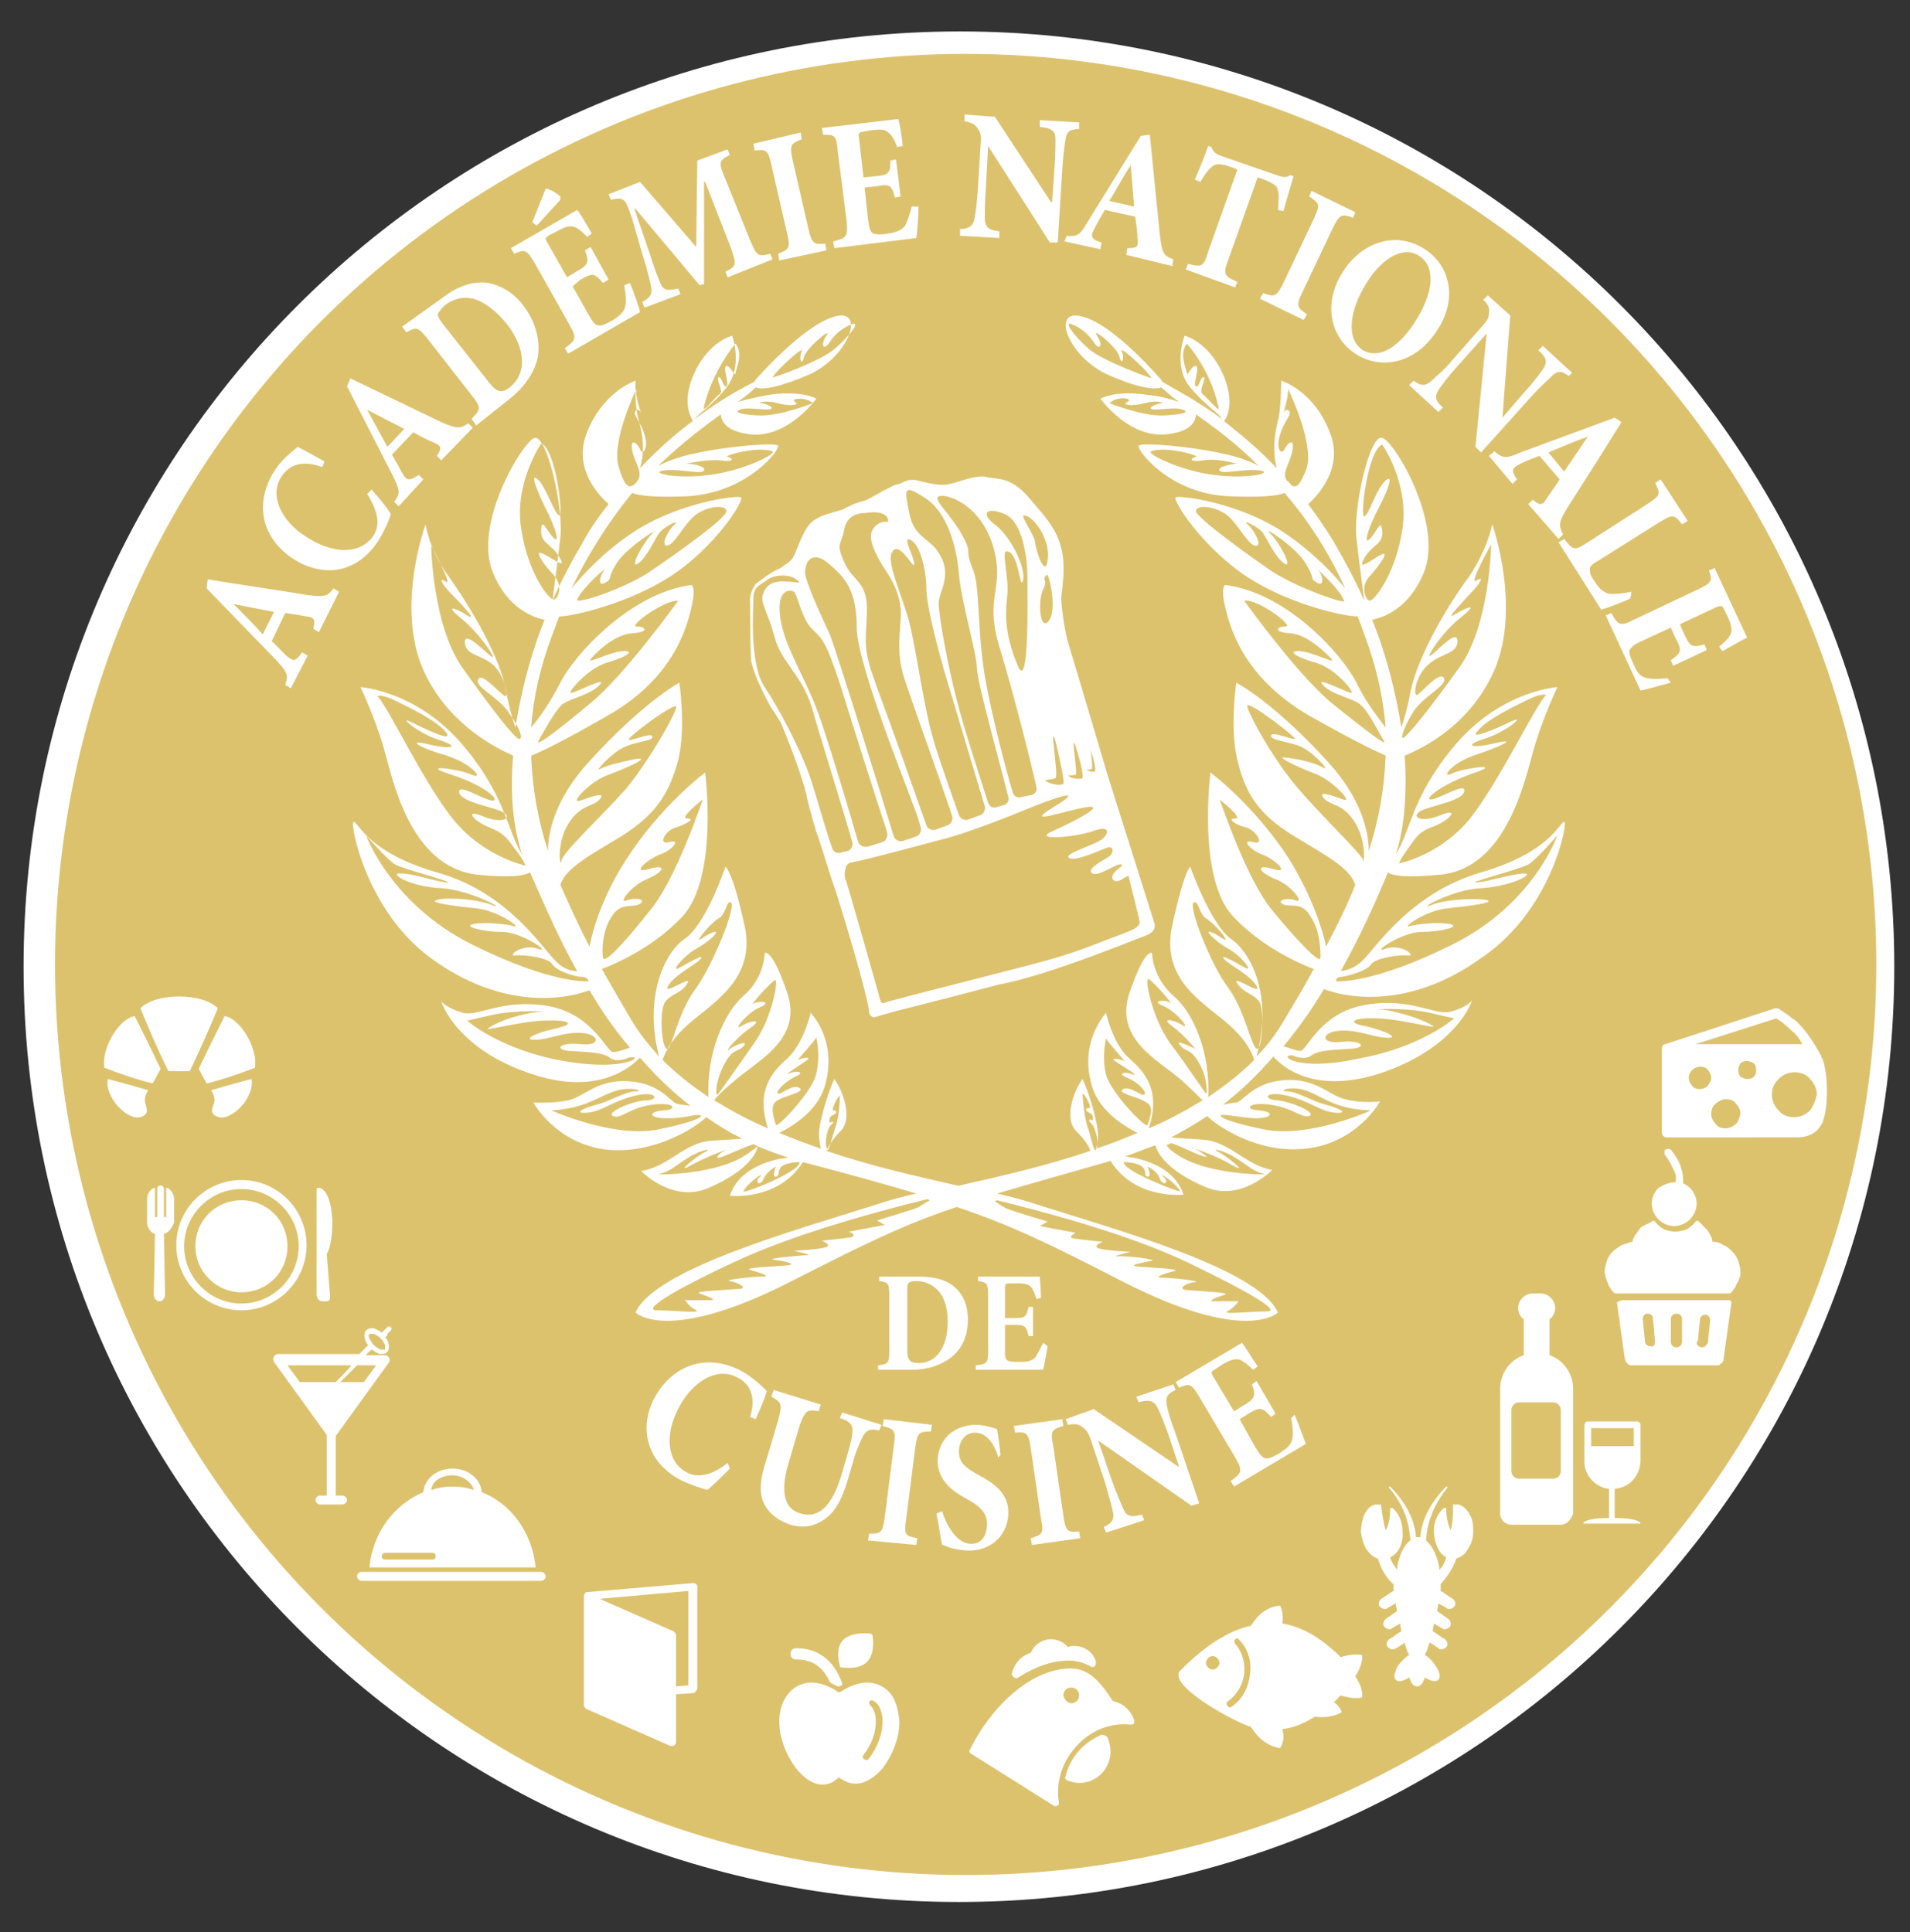 <?xml version="1.0" encoding="utf-8"?>
<!-- Generator: Adobe Illustrator 27.9.0, SVG Export Plug-In . SVG Version: 6.00 Build 0)  -->
<svg version="1.1" id="Calque_1" xmlns="http://www.w3.org/2000/svg" xmlns:xlink="http://www.w3.org/1999/xlink" x="0px" y="0px"
	 width="170.1px" height="172.1px" viewBox="0 0 170.1 172.1" style="enable-background:new 0 0 170.1 172.1;" xml:space="preserve"
	>
<rect x="0" y="0" width="170.1" height="172.1" fill="#333333" stroke="none"/>
<style type="text/css">
	.st0{clip-path:url(#SVGID_00000178919721743052036090000016153545110054129599_);fill:#DDC26E;}
	.st1{clip-path:url(#SVGID_00000178919721743052036090000016153545110054129599_);fill:#FFFFFF;}
	
		.st2{clip-path:url(#SVGID_00000178919721743052036090000016153545110054129599_);fill-rule:evenodd;clip-rule:evenodd;fill:#FFFFFF;}
</style>
<g>
	<defs>
		<path id="SVGID_1_" d="M2.1,86.1c0,46,37.3,83.3,83.3,83.3c46,0,83.3-37.3,83.3-83.3S131.5,2.8,85.5,2.8
			C39.4,2.8,2.1,40.1,2.1,86.1"/>
	</defs>
	<use xlink:href="#SVGID_1_"  style="overflow:visible;fill:#FFFFFF;"/>
	<clipPath id="SVGID_00000086687736701402499880000006436045686053322655_">
		<use xlink:href="#SVGID_1_"  style="overflow:visible;"/>
	</clipPath>
	
		<circle style="clip-path:url(#SVGID_00000086687736701402499880000006436045686053322655_);fill:#DDC26E;" cx="86" cy="85.9" r="81.1"/>
	<path style="clip-path:url(#SVGID_00000086687736701402499880000006436045686053322655_);fill:#FFFFFF;" d="M65,130.8
		c-0.6,0.6-1.5,1.5-2,1.9c-0.4-0.1-1.7-0.5-2.6-1c-3.3-1.9-3.3-5.2-2-7.4c1.7-2.9,4.8-3.8,7.8-2.1c1,0.6,1.8,1.4,2.1,1.7
		c-0.3,0.9-0.6,1.6-1,2.5l-0.5-0.2c0.6-1.9-0.1-3-1.1-3.5c-1.8-1-3.9,0.3-5.1,2.4c-1.5,2.6-1.2,5.1,0.5,6c1,0.6,2.3,0.3,3.7-0.8
		L65,130.8z"/>
	<path style="clip-path:url(#SVGID_00000086687736701402499880000006436045686053322655_);fill:#FFFFFF;" d="M78.3,127.4
		c-0.8-0.2-1.2,0-1.5,0.6c-0.2,0.5-0.5,1-0.8,2.1l-0.5,1.7c-0.5,1.7-1.1,2.9-2.2,3.6c-0.9,0.6-1.9,0.7-2.9,0.4
		c-0.9-0.3-1.7-0.8-2.2-1.6c-0.6-0.9-0.6-2.2,0-4l1.1-3.7c0.4-1.5,0.3-1.6-0.6-2.1l0.2-0.6l4.2,1.3l-0.2,0.6c-1-0.2-1.2-0.1-1.7,1.3
		l-1,3.4c-0.7,2.4-0.4,4,1.1,4.4c1.6,0.5,2.8-0.7,3.6-3.3l0.5-1.7c0.3-1.1,0.5-1.7,0.5-2.2c0.1-0.6-0.1-1-1.1-1.3l0.2-0.5l3.5,1.1
		L78.3,127.4z"/>
	<path style="clip-path:url(#SVGID_00000086687736701402499880000006436045686053322655_);fill:#FFFFFF;" d="M77.3,137.2l0.1-0.6
		c1.1,0,1.2-0.1,1.4-1.5l0.8-6.3c0.2-1.4,0.1-1.5-1-1.8l0.1-0.6l4.3,0.5l-0.1,0.6c-1.1,0-1.2,0.1-1.4,1.5l-0.8,6.3
		c-0.2,1.4-0.1,1.5,1,1.7l-0.1,0.6L77.3,137.2z"/>
	<path style="clip-path:url(#SVGID_00000086687736701402499880000006436045686053322655_);fill:#FFFFFF;" d="M88.9,129.8
		c-0.3-1-0.9-2.2-2.1-2.2c-0.8,0-1.4,0.7-1.4,1.7c0,0.9,0.5,1.4,1.8,2.1c1.5,0.8,2.6,1.7,2.6,3.3c0,1.9-1.4,3.4-3.5,3.4
		c-0.5,0-1-0.1-1.5-0.2c-0.4-0.1-0.7-0.3-0.9-0.3c-0.1-0.4-0.3-1.8-0.5-2.8l0.5-0.2c0.3,1,1.2,2.9,2.6,2.9c0.9,0,1.4-0.7,1.4-1.8
		c0-1-0.7-1.6-1.8-2.2c-1.5-0.8-2.5-1.7-2.6-3.3c0-1.8,1.2-3.2,3.3-3.3c0.9,0,1.8,0.3,2,0.4c0.1,0.6,0.2,1.3,0.3,2.3L88.9,129.8z"/>
	<path style="clip-path:url(#SVGID_00000086687736701402499880000006436045686053322655_);fill:#FFFFFF;" d="M91.9,137.6l-0.1-0.6
		c1-0.3,1.2-0.4,0.9-1.8l-0.9-6.2c-0.2-1.4-0.4-1.5-1.4-1.4l-0.1-0.6l4.3-0.6l0.1,0.6c-1,0.3-1.2,0.4-0.9,1.8l0.9,6.2
		c0.2,1.4,0.4,1.5,1.4,1.4l0.1,0.6L91.9,137.6z"/>
	<path style="clip-path:url(#SVGID_00000086687736701402499880000006436045686053322655_);fill:#FFFFFF;" d="M104.7,123.8
		c-0.7,0.3-0.9,0.6-0.8,1.3c0.1,0.5,0.3,1.3,0.8,2.6l2.1,6.2l-0.7,0.2l-8.3-5.8l0,0l1.2,3.5c0.5,1.4,0.8,2,1,2.5
		c0.3,0.7,0.6,0.9,1.7,0.6l0.2,0.5l-3.4,1.1l-0.2-0.5c0.7-0.3,1-0.7,0.8-1.4c-0.1-0.5-0.3-1.2-0.7-2.6l-1.1-3.3
		c-0.3-1-0.5-1.3-0.9-1.6c-0.4-0.3-0.7-0.3-1.3-0.2l-0.2-0.5l2.5-0.9l7.5,5.1l0.1,0l-0.9-2.7c-0.5-1.4-0.8-2.1-1-2.5
		c-0.3-0.6-0.7-0.8-1.7-0.5l-0.2-0.5l3.3-1.1L104.7,123.8z"/>
	<path style="clip-path:url(#SVGID_00000086687736701402499880000006436045686053322655_);fill:#FFFFFF;" d="M115.3,126
		c0.3,0.7,0.8,2.1,1,2.6l-6.4,3.8l-0.3-0.5c1-0.7,1.1-0.9,0.4-2.1l-3.2-5.4c-0.7-1.2-0.9-1.2-1.8-0.8l-0.3-0.5l5.9-3.5
		c0.2,0.2,0.8,1.2,1.4,2.1l-0.4,0.3c-0.4-0.4-0.9-0.8-1.2-0.9c-0.4-0.1-0.8,0-1.5,0.4l-0.6,0.4c-0.5,0.3-0.5,0.3-0.2,0.8l1.8,3
		l0.8-0.5c1-0.6,1.2-0.8,0.8-1.9l0.4-0.3l1.7,2.9l-0.4,0.3c-0.8-0.9-1-0.9-2-0.3l-0.8,0.5l1.4,2.5c0.4,0.7,0.7,1,1,1
		c0.3,0,0.7-0.2,1.2-0.5c0.6-0.4,1-0.7,1.1-1.3c0.1-0.5,0-1-0.1-1.8L115.3,126z"/>
	<path style="clip-path:url(#SVGID_00000086687736701402499880000006436045686053322655_);fill:#FFFFFF;" d="M28.4,56.3L27.9,56
		c0.2-0.8,0.1-1-0.6-1.1c-0.5-0.1-1.2-0.2-1.9-0.3l-1.2,2.5c0.4,0.4,0.8,0.8,1.3,1.3c0.6,0.5,0.8,0.6,1.4-0.3l0.5,0.3l-1.5,2.9
		L25.4,61c0.3-0.9,0.2-1.1-0.8-2.2l-6.2-6.4l0.1-0.8c3,0.5,5.9,0.9,8.9,1.4c1.5,0.2,1.8,0.1,2.3-0.6l0.5,0.3L28.4,56.3z M20.8,53.8
		L20.8,53.8c0.9,0.9,1.8,1.8,2.6,2.7l1-2L20.8,53.8z"/>
	<path style="clip-path:url(#SVGID_00000086687736701402499880000006436045686053322655_);fill:#FFFFFF;" d="M33.1,43.6
		c0.5,0.6,1.4,1.6,1.7,2.2c-0.1,0.4-0.6,1.6-1.2,2.5c-2.2,3.2-5.4,2.9-7.6,1.4c-2.8-1.9-3.4-5.1-1.4-8c0.7-1,1.6-1.6,1.9-1.9
		c0.8,0.4,1.5,0.8,2.4,1.3l-0.2,0.5c-1.9-0.7-3-0.1-3.6,0.8c-1.2,1.7,0,4,2,5.3c2.5,1.7,4.9,1.7,6.1,0.1c0.7-1,0.5-2.2-0.5-3.8
		L33.1,43.6z"/>
	<path style="clip-path:url(#SVGID_00000086687736701402499880000006436045686053322655_);fill:#FFFFFF;" d="M39.3,41l-0.4-0.4
		c0.5-0.7,0.4-0.9-0.3-1.2c-0.5-0.2-1.1-0.5-1.8-0.9l-1.9,2c0.3,0.5,0.6,1,0.9,1.6c0.4,0.7,0.6,0.8,1.5,0.2l0.4,0.4l-2.2,2.4
		l-0.4-0.4c0.6-0.8,0.5-1-0.1-2.3l-4.1-8l0.3-0.7c2.7,1.3,5.4,2.6,8.1,3.9c1.4,0.6,1.7,0.6,2.4,0.1l0.4,0.4L39.3,41z M32.7,36.5
		L32.7,36.5c0.6,1.1,1.2,2.2,1.8,3.3l1.5-1.6L32.7,36.5z"/>
	<path style="clip-path:url(#SVGID_00000086687736701402499880000006436045686053322655_);fill:#FFFFFF;" d="M39.3,26.6
		c1.4-1.1,2.8-1.6,4.2-1.4c1,0.2,2.2,0.8,3.1,2c1.2,1.6,1.5,3.2,1.3,4.6c-0.3,1.4-1.2,2.7-2.6,3.8l-2.9,2.3L42,37.3
		c0.8-0.8,0.9-1,0-2.1l-3.9-5c-0.9-1.1-1-1.1-1.9-0.6l-0.4-0.5L39.3,26.6z M43.5,34c0.7,0.9,1.1,1.1,1.9,0.5
		c1.5-1.2,1.5-3.4-0.3-5.7c-1-1.2-2.1-2-3-2.2c-0.9-0.2-1.7,0-2.5,0.6C39.2,27.6,39,27.9,39,28c0,0.2,0.1,0.4,0.4,0.8L43.5,34z"/>
	<path style="clip-path:url(#SVGID_00000086687736701402499880000006436045686053322655_);fill:#FFFFFF;" d="M56.1,25.2
		c0.3,0.7,0.8,2.1,0.9,2.6l-6.4,3.7L50.3,31c1-0.7,1.1-0.9,0.4-2.1l-3.1-5.5c-0.7-1.2-0.9-1.2-1.8-0.8l-0.3-0.5l5.9-3.4
		c0.2,0.2,0.8,1.2,1.3,2.1l-0.4,0.3c-0.4-0.4-0.8-0.8-1.2-0.9c-0.4-0.1-0.8,0-1.5,0.4l-0.6,0.3c-0.5,0.3-0.5,0.3-0.2,0.8l1.7,3
		l0.8-0.5c1.1-0.6,1.2-0.8,0.8-1.9l0.5-0.3l1.6,2.9l-0.5,0.3c-0.8-0.9-0.9-0.9-2-0.3L51,25.5l1.4,2.5c0.4,0.7,0.6,1,1,1
		c0.3,0,0.7-0.2,1.2-0.5c0.6-0.4,1-0.7,1.1-1.3c0.1-0.5,0-1-0.1-1.8L56.1,25.2z M49.9,17.8l-2.1,2.3l-0.4-0.3c0.4-1,0.8-2,1.2-3
		c0.3,0,1,0.4,1.3,0.7L49.9,17.8z"/>
	<path style="clip-path:url(#SVGID_00000086687736701402499880000006436045686053322655_);fill:#FFFFFF;" d="M64.8,24.7l-0.2-0.5
		c1-0.5,1-0.6,0.5-2.1l-2.3-5.9l-0.1,0l0,9.1l-0.4,0.1l-5.7-6.8l-0.1,0l1.4,4.1c0.4,1.3,0.7,2,0.9,2.5c0.3,0.7,0.6,0.7,1.6,0.5
		l0.2,0.5l-3.2,1.2l-0.2-0.5c0.7-0.4,0.9-0.7,0.8-1.3c-0.1-0.5-0.3-1.4-0.8-3l-0.9-3.1c-0.6-1.8-0.7-2-1.9-1.7l-0.2-0.5l2.8-1.1
		L62,22l0.1-7.7l2.7-1l0.2,0.5c-1,0.5-1,0.7-0.5,1.9l2.3,5.7c0.6,1.4,0.7,1.5,1.8,1.2l0.2,0.5L64.8,24.7z"/>
	<path style="clip-path:url(#SVGID_00000086687736701402499880000006436045686053322655_);fill:#FFFFFF;" d="M69.4,23.2l-0.1-0.6
		c1-0.4,1.1-0.5,0.8-1.8l-1.4-6.1c-0.3-1.4-0.5-1.4-1.5-1.3l-0.1-0.6l4.2-1l0.1,0.6c-1,0.4-1.1,0.5-0.8,1.9l1.4,6.1
		c0.3,1.3,0.5,1.4,1.5,1.3l0.1,0.6L69.4,23.2z"/>
	<path style="clip-path:url(#SVGID_00000086687736701402499880000006436045686053322655_);fill:#FFFFFF;" d="M81.8,18.4
		c0,0.7-0.1,2.3-0.2,2.8l-7.3,0.9l-0.1-0.6c1.2-0.3,1.3-0.4,1.2-1.8l-0.8-6.3C74.5,12,74.3,12,73.3,12l-0.1-0.6l6.8-0.8
		c0.1,0.3,0.3,1.4,0.4,2.4l-0.5,0.1c-0.2-0.6-0.5-1.1-0.8-1.3c-0.3-0.3-0.7-0.3-1.5-0.2L77,11.7c-0.5,0.1-0.6,0.1-0.5,0.6l0.4,3.5
		l1-0.1c1.2-0.1,1.4-0.2,1.4-1.4l0.5-0.1l0.4,3.3l-0.5,0.1c-0.3-1.2-0.5-1.2-1.7-1l-1,0.1l0.3,2.8c0.1,0.8,0.2,1.2,0.5,1.3
		c0.3,0.1,0.8,0.1,1.3,0c0.7-0.1,1.2-0.3,1.5-0.7c0.2-0.4,0.4-0.9,0.6-1.7L81.8,18.4z"/>
	<path style="clip-path:url(#SVGID_00000086687736701402499880000006436045686053322655_);fill:#FFFFFF;" d="M96.1,11.5
		c-0.8,0-1.1,0.2-1.2,0.9c-0.1,0.5-0.2,1.3-0.3,2.7l-0.4,6.5l-0.7,0l-5.5-8.6l0,0l-0.2,3.7c-0.1,1.4-0.1,2.2-0.1,2.7
		c0,0.7,0.2,1.1,1.3,1.2l0,0.6l-3.5-0.2l0-0.6c0.8,0,1.2-0.3,1.3-1c0.1-0.5,0.2-1.3,0.3-2.7l0.2-3.4c0.1-1.1,0.1-1.4-0.2-1.8
		c-0.2-0.4-0.6-0.6-1.2-0.7l0-0.6l2.7,0.2l5,7.6l0.1,0l0.2-2.9c0.1-1.4,0.1-2.2,0.1-2.7c0-0.7-0.3-1-1.4-1.1l0-0.6l3.5,0.2
		L96.1,11.5z"/>
	<path style="clip-path:url(#SVGID_00000086687736701402499880000006436045686053322655_);fill:#FFFFFF;" d="M100.3,22.7l0.1-0.6
		c0.9,0,1-0.1,0.9-0.9c0-0.5-0.1-1.2-0.2-1.9l-2.7-0.6c-0.3,0.5-0.6,1-0.9,1.6c-0.4,0.7-0.4,1,0.6,1.3L98,22.2l-3.2-0.7L95,21
		c1,0.1,1.2-0.1,1.9-1.3l4.7-7.6l0.8-0.1c0.3,3,0.6,6,0.9,9c0.2,1.5,0.3,1.8,1.2,2.1l-0.1,0.6L100.3,22.7z M100.7,14.7L100.7,14.7
		c-0.7,1.1-1.3,2.2-1.9,3.2l2.2,0.5L100.7,14.7z"/>
	<path style="clip-path:url(#SVGID_00000086687736701402499880000006436045686053322655_);fill:#FFFFFF;" d="M113.8,18.7
		c0.1-0.9,0.1-1.4,0-1.8c-0.1-0.4-0.5-0.6-1.2-0.9l-0.6-0.2l-2.6,7.3c-0.5,1.3-0.4,1.5,0.8,2l-0.2,0.5l-4.4-1.6l0.2-0.5
		c1.2,0.3,1.4,0.3,1.8-1.1l2.6-7.3l-0.5-0.2c-1.1-0.4-1.4-0.3-1.7-0.1c-0.3,0.2-0.7,0.7-1.1,1.4l-0.5-0.2c0.5-1.1,0.9-2.2,1.2-3
		l0.3,0.1c0.1,0.4,0.3,0.5,0.6,0.7l5.5,1.9c0.4,0.1,0.6,0.1,0.9-0.1l0.3,0.1c-0.2,0.7-0.6,2-0.9,3.1L113.8,18.7z"/>
	<path style="clip-path:url(#SVGID_00000086687736701402499880000006436045686053322655_);fill:#FFFFFF;" d="M112.2,26.6l0.3-0.5
		c1,0.4,1.2,0.3,1.8-0.9l2.7-5.7c0.6-1.3,0.5-1.4-0.4-2l0.2-0.5l3.9,1.9l-0.2,0.5c-1-0.4-1.2-0.3-1.8,0.9l-2.7,5.7
		c-0.6,1.2-0.5,1.4,0.4,2l-0.3,0.5L112.2,26.6z"/>
	<path style="clip-path:url(#SVGID_00000086687736701402499880000006436045686053322655_);fill:#FFFFFF;" d="M128,29.4
		c-1.9,3-5,3.6-7.3,2.1c-2.4-1.6-2.8-4.7-1.1-7.3c1.5-2.4,4.5-3.8,7.3-2C129.2,23.7,129.8,26.7,128,29.4 M121.7,25.2
		c-1.5,2.4-1.9,5-0.3,6c1.2,0.7,2.9,0.1,4.6-2.5c1.8-2.8,1.8-5,0.4-5.9C125.1,21.9,123.2,22.8,121.7,25.2"/>
	<path style="clip-path:url(#SVGID_00000086687736701402499880000006436045686053322655_);fill:#FFFFFF;" d="M139.7,33.5
		c-0.6-0.5-1-0.5-1.5,0c-0.4,0.4-1,0.9-1.9,1.9l-4.4,4.9l-0.5-0.5l1-10.1l0,0l-2.5,2.8c-1,1.1-1.4,1.7-1.7,2.1
		c-0.4,0.6-0.5,1,0.3,1.7l-0.4,0.4l-2.6-2.4l0.4-0.4c0.6,0.5,1.1,0.5,1.6,0c0.4-0.4,1-0.8,1.9-1.9l2.3-2.6c0.7-0.8,0.9-1,0.9-1.5
		c0.1-0.5-0.1-0.8-0.5-1.2l0.4-0.4l2,1.8l-0.7,9.1l0,0l1.9-2.2c1-1.1,1.4-1.7,1.7-2.1c0.4-0.6,0.4-1-0.4-1.7l0.4-0.4l2.6,2.4
		L139.7,33.5z"/>
	<path style="clip-path:url(#SVGID_00000086687736701402499880000006436045686053322655_);fill:#FFFFFF;" d="M136.1,44.9l0.4-0.4
		c0.7,0.6,0.9,0.5,1.3-0.2c0.3-0.4,0.7-1,1.1-1.6l-1.8-2.1c-0.5,0.2-1.1,0.4-1.7,0.7c-0.7,0.4-0.9,0.5-0.3,1.4l-0.4,0.4l-2.1-2.5
		l0.5-0.4c0.7,0.6,1,0.7,2.3,0.1l8.4-3.1l0.6,0.4c-1.6,2.6-3.2,5.1-4.8,7.6c-0.8,1.3-0.8,1.6-0.4,2.4l-0.4,0.4L136.1,44.9z
		 M141.4,38.9L141.4,38.9c-1.2,0.4-2.3,0.9-3.5,1.4l1.4,1.7L141.4,38.9z"/>
	<path style="clip-path:url(#SVGID_00000086687736701402499880000006436045686053322655_);fill:#FFFFFF;" d="M145.2,53.3
		c-0.6,0.3-2.2,0.9-2.6,1l-3.8-6l0.5-0.3c0.8,1,0.9,1.1,2.1,0.3l5.3-3.4c1.2-0.8,1.2-0.9,0.7-1.9l0.5-0.3l2.4,3.7l-0.5,0.3
		c-0.7-0.9-0.8-0.9-2-0.2l-5.4,3.4c-0.7,0.4-0.9,0.6-0.8,1c0,0.3,0.2,0.6,0.5,1c0.3,0.5,0.7,0.9,1.3,1c0.4,0,1,0,1.9-0.2L145.2,53.3
		z"/>
	<path style="clip-path:url(#SVGID_00000086687736701402499880000006436045686053322655_);fill:#FFFFFF;" d="M148.8,60.8
		c-0.7,0.2-2.2,0.6-2.7,0.7l-3.1-6.7l0.5-0.2c0.6,1.1,0.8,1.2,2,0.6l5.7-2.7c1.3-0.6,1.3-0.8,1-1.7l0.5-0.2l2.9,6.2
		c-0.3,0.1-1.3,0.7-2.2,1.2l-0.3-0.4c0.5-0.4,0.9-0.8,1-1.1c0.2-0.3,0.1-0.8-0.2-1.5l-0.3-0.6c-0.2-0.5-0.3-0.5-0.8-0.3l-3.2,1.5
		l0.4,0.9c0.5,1.1,0.7,1.2,1.8,0.9l0.2,0.5l-3,1.4l-0.2-0.5c1-0.7,1-0.9,0.4-2l-0.4-0.9l-2.6,1.2c-0.7,0.3-1,0.6-1.1,0.9
		c0,0.3,0.2,0.8,0.4,1.2c0.3,0.7,0.6,1.1,1.2,1.2c0.4,0.1,1,0.1,1.8,0L148.8,60.8z"/>
	<path style="clip-path:url(#SVGID_00000086687736701402499880000006436045686053322655_);fill:#FFFFFF;" d="M81.8,113.7
		c1.5,0,2.6,0.3,3.4,1.1c0.6,0.6,1,1.5,1,2.7c0,1.6-0.6,2.7-1.5,3.4c-0.9,0.7-2.1,1.1-3.5,1.1h-3v-0.4c0.9-0.1,1-0.2,1-1.3v-4.9
		c0-1.1-0.1-1.2-0.9-1.3v-0.4H81.8z M80.8,120.2c0,0.9,0.2,1.2,1,1.2c1.6,0,2.6-1.4,2.6-3.7c0-1.2-0.3-2.2-0.9-2.8
		c-0.5-0.5-1.1-0.8-1.9-0.8c-0.4,0-0.7,0.1-0.7,0.2c-0.1,0.1-0.1,0.3-0.1,0.7V120.2z"/>
	<path style="clip-path:url(#SVGID_00000086687736701402499880000006436045686053322655_);fill:#FFFFFF;" d="M93.3,119.9
		c-0.1,0.6-0.3,1.7-0.4,2.1h-6v-0.4c1-0.1,1.1-0.2,1.1-1.3v-4.9c0-1.1-0.1-1.2-0.9-1.3v-0.4h5.5c0,0.2,0.1,1.1,0.1,1.9l-0.4,0.1
		c-0.1-0.4-0.3-0.9-0.5-1.1c-0.2-0.2-0.5-0.3-1.2-0.3h-0.6c-0.4,0-0.5,0-0.5,0.4v2.7h0.8c1,0,1.1-0.1,1.3-1h0.4v2.6h-0.4
		c-0.2-0.9-0.3-1-1.3-1h-0.8v2.2c0,0.6,0,0.9,0.3,1c0.2,0.1,0.6,0.1,1.1,0.1c0.6,0,1-0.1,1.3-0.4c0.2-0.3,0.4-0.7,0.7-1.3
		L93.3,119.9z"/>
	<path style="clip-path:url(#SVGID_00000086687736701402499880000006436045686053322655_);fill:#FFFFFF;" d="M139.3,73.2
		c-0.4,0-1.2,2.7-7.4,4.5c-6.2,1.8-9.3,6.6-10.5,7.8c-0.8,0.8-1.5,0.9-2,1c1.9-3.4,3.3-6.6,4.2-8.8c0.4,0.3,1.6,0.5,4.7,0.2
		c5.9-0.6,7.5-8.4,8.3-11.2c0.8-2.8,2.1-5.5,2.1-5.5s-5.2,0.3-9.4,5.5c-3.6,4.4-3.7,7.4-5,9.4c0.8-2.4,1-5.5,0.8-8.8
		c1.7-0.7,5.5-2.6,7.7-7c2.9-5.7,0.1-13.6,0.1-13.6s-0.4,2.2-2.1,4.7c-1.8,2.4-4.6,7.1-5.2,10.3c-0.3,1.6-0.6,2.5-0.8,3.1
		c-0.5-3.1-1.3-6.4-2.6-9.6c1-0.2,3.3-1,4.6-4.2c1.8-4.3-2.6-11.7-3.7-12c-1.1-0.4-2.6,6.2-2.3,8.9c0.2,1.9,0.5,4,0.7,5.6
		c-0.8-1.8-1.7-3.5-2.7-5.2c-0.7-1.2-1.5-2.3-2.3-3.4c0.9-0.8,3.1-3.2,2-6.2c-1.4-3.9-4.4-4.8-4.4-4.8s0,1.9-0.2,3.2
		c-0.2,0.8-0.7,2.6-0.2,4.6c-1.6-1.7-3.3-3.1-4.7-4.2c0.3-0.3,1-1.7-0.1-4.2c-1.3-2.9-3.4-3.4-3.4-3.4s-1.1,2.7,0.5,4.6
		c1.4,1.7,2.6,2.3,2.8,2.8c-2.3-1.7-4.3-2.7-5.3-3.3c0-0.1-0.1-0.2-0.2-0.3c0,0-4.1-4.8-6.9-5.5c-2.8-0.8-1.4,3.4,2.1,5.1
		c2.4,1.1,4.3,1.5,4.9,1.2c0.4,0.3,0.9,0.8,1.6,1.3c-0.6-0.2-1.5-0.5-2.6-0.6c-3-0.5-4.4,0.3-4.4,0.3s2.4,3.4,5.7,3.2
		c2.4-0.2,2.8-1.2,2.8-1.8c1.4,1,3.4,2.4,5.6,4.6c-0.7-0.4-1.8-0.8-3.2-1.1c-3.2-0.7-7.3-1-7.5-0.7c-0.2,0.3,2.7,4.3,8.1,4.5
		c2.6,0.1,4.2,0,4.9-0.3c1.9,2.2,3.8,5,5.4,8.5c-1-1.2-2.8-3.2-5.5-5c-4.1-2.7-9.3-3.3-9.6-3.1c-0.3,0.2,2.3,4.4,6.4,7.1
		c3.5,2.3,8.4,3.5,9.8,3.5c0.2,0.5,0.4,1,0.6,1.6c1.1,2.9,1.7,5.7,1.9,8.3c-0.6-0.8-1.8-2.3-2.6-4c-1.2-2.4-6.1-8-11.7-8.7
		c0,0-0.4,0.2,0,1.9c0.4,1.7,1.5,6.3,7.6,9.8c3.9,2.2,5.8,3.1,6.7,3.5c-0.1,2.9-0.6,5.7-1.5,8.5c0-1.8-0.7-4.7-3.6-7.9
		c-4.9-5.4-8.2-7.1-8.2-7.1s-0.6,4,0.1,6.9c0.7,2.9,1.8,4.8,5.1,6.8c2.8,1.7,4.9,2.8,5.4,4.3c-0.7,1.8-1.6,3.6-2.6,5.5
		c-0.3-1.4-1.2-4.4-3.3-7.8c-3.1-4.8-7-7.7-7-7.7s-1.2,9.4,2,12.8c2.6,2.8,6.1,4.3,7.2,4.7c-0.8,1.5-1.7,3-2.6,4.5
		c-0.7,1.2-1.5,2.3-2.5,3.3c1.5-5.4-0.5-9.3-2.3-10.5c-1.8-1.3-3.6-6.4-3.6-6.4s-0.5,0.2-1.6,5.2c-1.1,5,3,7,5.2,9
		c1.5,1.4,1.9,2.4,2.1,3c-1.2,1.2-2.6,2.3-4.1,3.3c0.2-3.9-1.3-7.5-3.1-9c-1.9-1.7-1.9-3.8-1.9-3.8s-0.6-0.6-2,3.5
		c-1.4,4.1,2.5,6,4.5,7.7c1,0.9,1.6,1.5,2,1.9c-1.5,0.9-3.1,1.8-4.8,2.5c1.1-3.3-0.3-5-1.7-6.2c-1.5-1.3-2.1-4.1-2.1-4.1
		c-1.3,1.6-2.1,3.9-1.2,6.7c0.7,2.1,2.8,3.4,4,4c-1.2,0.5-2.4,1-3.7,1.4c0.2-0.5,0.3-1.3,0-2.5c-0.5-2.3-1.2-3.7-1.2-3.7
		c-0.8,1.1-1.7,3.6-0.5,4.7c0.7,0.7,1.1,1.3,1.2,1.7c-4.1,1.4-8.2,2.3-11.7,3.1l-0.1,0c-3.5-0.8-7.6-1.7-11.7-3.1
		c0.2-0.4,0.5-1,1.2-1.7c1.2-1.1,0.3-3.6-0.5-4.7c0,0-0.7,1.5-1.2,3.7c-0.3,1.2-0.1,2,0,2.5c-1.2-0.4-2.5-0.9-3.7-1.4
		c1.2-0.6,3.3-1.9,4-4c0.9-2.8,0.1-5.2-1.2-6.7c0,0-0.6,2.7-2.1,4.1c-1.4,1.2-2.8,2.9-1.7,6.2c-1.7-0.7-3.3-1.6-4.8-2.5
		c0.3-0.4,0.9-1,2-1.9c2-1.7,5.9-3.6,4.5-7.7c-1.4-4.1-2-3.5-2-3.5s0,2.2-1.9,3.8c-1.7,1.5-3.3,5.1-3.1,9c-1.5-1-2.9-2.1-4.1-3.3
		c0.2-0.5,0.6-1.6,2.1-3c2.2-2,6.3-4.1,5.2-9c-1.1-5-1.7-5.2-1.7-5.2s-1.7,5.1-3.6,6.4c-1.8,1.2-3.7,5.2-2.3,10.5
		c-0.9-1-1.8-2.1-2.5-3.3c-0.9-1.5-1.8-3.1-2.6-4.5c1.1-0.4,4.6-1.9,7.2-4.7c3.2-3.5,2-12.8,2-12.8s-3.9,2.9-7,7.7
		c-2.2,3.4-3,6.3-3.3,7.8c-1-1.9-1.8-3.7-2.6-5.5c0.5-1.5,2.6-2.6,5.4-4.3c3.2-2,4.3-3.9,5.1-6.8c0.7-2.9,0.1-6.9,0.1-6.9
		s-3.2,1.7-8.1,7.1c-2.9,3.2-3.6,6.1-3.6,7.9c-0.9-2.8-1.4-5.6-1.5-8.5c0.8-0.3,2.7-1.2,6.7-3.5c6.1-3.4,7.2-8.1,7.6-9.8
		s0-1.9,0-1.9c-5.5,0.7-10.5,6.3-11.7,8.7c-0.8,1.6-1.9,3.2-2.6,4c0.2-2.7,0.8-5.4,1.9-8.3c0.2-0.5,0.4-1.1,0.6-1.6
		c1.3,0,6.2-1.2,9.8-3.5c4.2-2.7,6.7-6.9,6.4-7.1c-0.3-0.2-5.5,0.4-9.6,3.1c-2.6,1.7-4.5,3.8-5.5,5c1.7-3.5,3.6-6.3,5.4-8.5
		c0.7,0.3,2.3,0.4,4.9,0.3c5.4-0.3,8.3-4.2,8.1-4.5c-0.2-0.3-4.3,0-7.5,0.7c-1.4,0.3-2.4,0.7-3.2,1.1c2.2-2.1,4.2-3.6,5.6-4.6
		c0,0.6,0.5,1.6,2.8,1.8c3.3,0.2,5.7-3.2,5.7-3.2s-1.4-0.8-4.4-0.3c-1.1,0.2-1.9,0.4-2.6,0.6c0.7-0.5,1.2-0.9,1.6-1.3
		c0.6,0.3,2.4-0.1,4.9-1.2c3.5-1.7,4.9-5.9,2.1-5.1c-2.8,0.8-6.9,5.5-6.9,5.5c-0.1,0.1-0.2,0.2-0.2,0.3c-1,0.5-2.9,1.5-5.3,3.3
		c0.3-0.5,1.5-1.1,2.8-2.8c1.5-1.9,0.5-4.6,0.5-4.6s-2.1,0.5-3.4,3.4c-1.1,2.5-0.3,3.8-0.1,4.2c-1.5,1.1-3.1,2.5-4.7,4.2
		c0.6-2,0-3.8-0.2-4.6c-0.3-1.3-0.2-3.2-0.2-3.2s-3,1-4.4,4.8c-1.1,3.1,1.1,5.4,2,6.2c-0.8,1-1.6,2.1-2.3,3.4
		c-1,1.7-1.9,3.4-2.7,5.2c0.2-1.6,0.5-3.8,0.7-5.6c0.3-2.7-1.2-9.2-2.3-8.9c-1.1,0.4-5.5,7.7-3.7,12c1.3,3.2,3.6,4,4.6,4.2
		c-1.3,3.2-2.1,6.5-2.6,9.6c-0.2-0.6-0.5-1.5-0.8-3.1c-0.5-3.2-3.4-7.9-5.1-10.3c-1.8-2.4-2.1-4.7-2.1-4.7s-2.9,7.9,0.1,13.6
		c2.2,4.3,6.1,6.3,7.7,7c-0.3,3.4,0,6.4,0.8,8.8c-1.3-2-1.4-5-5-9.4c-4.2-5.2-9.4-5.5-9.4-5.5s1.3,2.7,2.1,5.5
		c0.8,2.8,2.3,10.5,8.3,11.2c3,0.3,4.2,0.1,4.7-0.2c1,2.2,2.3,5.4,4.2,8.8c-0.5,0-1.3-0.2-2-1c-1.2-1.2-4.3-6.1-10.5-7.8
		c-6.2-1.8-7-4.5-7.4-4.5c-0.4,0,1.1,8.1,7.1,12.3c5.6,4,10.9,3.8,13.9,2.7c1,1.7,2.2,3.5,3.6,5.1c-0.5,0.2-1.1,0.4-1.5,0.4
		c-0.6,0-1.8-3.4-5.8-4.1c-4.1-0.7-6.2,1-7.6,0.6c-1.4-0.4-1.9-1-1.9-1s1.3,4.3,8.2,6.5c5.8,1.9,8.7-0.7,9.5-1.5
		c1.3,1.5,2.8,3,4.5,4.3c-0.5-0.1-1-0.1-1.2-0.2c-0.6-0.1-1.4-1.8-4.3-2c-2.8-0.2-4,1.4-5.4,1.7c-1.4,0.3-3.1,0.2-3.1,0.2
		s2,3.7,6.6,4.2c4.2,0.4,7.9-2,8.8-2.9c1,0.7,2.1,1.4,3.2,1.9c-0.7,0.1-1.6,0.1-2.7,0.2c-2.4,0.1-3.8,2.3-6.3,2.7c0,0,2.8,2.9,6,1.5
		c2.6-1.1,4.1-2.5,4.4-3.7c0.9,0.4,1.8,0.7,2.7,1c-0.2,0-0.4,0.1-0.7,0.1c-2,0.4-3.9,1.4-4.5,3.3c0,0,4.3,0.5,6.5-3
		c4.2,1.1,7.4,2,10.1,2.8l0,0c-1.3,0.3-2.4,0.6-3.3,0.9c-7.2,2.3-20,5.8-21.7,9.7c0,0,2.8,2.9,13.9-2.8c6.5-3.3,9.9-5,14.7-6.6
		c0,0-0.1,0-0.1,0h0.2c0,0-0.1,0-0.1,0c4.8,1.6,8.3,3.3,14.7,6.6c11.1,5.7,13.9,2.8,13.9,2.8c-1.7-3.9-14.5-7.4-21.7-9.7
		c-0.9-0.3-2-0.6-3.3-0.9h0h0c2.7-0.8,5.9-1.7,10.1-2.9c2.2,3.5,6.5,3,6.5,3c-0.6-1.9-2.5-2.9-4.5-3.3c-0.2,0-0.5-0.1-0.7-0.1
		c0.9-0.3,1.8-0.7,2.7-1c0.3,1.2,1.8,2.6,4.4,3.7c3.2,1.4,6-1.5,6-1.5c-2.4-0.4-3.8-2.6-6.3-2.7c-1.1-0.1-2-0.1-2.7-0.2
		c1.1-0.6,2.2-1.2,3.2-1.9c0.9,0.9,4.6,3.4,8.8,2.9c4.6-0.5,6.6-4.2,6.6-4.2s-1.7,0.2-3.1-0.2c-1.4-0.3-2.6-1.9-5.4-1.7
		c-2.8,0.2-3.7,1.9-4.3,2c-0.3,0-0.7,0.1-1.2,0.2c1.7-1.3,3.2-2.8,4.5-4.3c0.8,0.9,3.6,3.4,9.5,1.5c6.9-2.3,8.2-6.5,8.2-6.5
		s-0.4,0.6-1.9,1c-1.4,0.4-3.5-1.3-7.6-0.6c-4.1,0.7-5.2,4.1-5.8,4.1c-0.4,0-1-0.3-1.5-0.4c1.4-1.7,2.6-3.4,3.6-5.1
		c3,1.1,8.3,1.3,13.9-2.7C138.2,81.2,139.7,73.1,139.3,73.2 M125.3,75.7c0.7-0.9,0.9-1.6,2.4-2.1c1.5-0.6,2.3-1.7,0.6-1
		c-1.7,0.7-2.6,0.2-1.9-0.3c0.7-0.5,3.8-0.9,4-1.8c0.2-0.9-2.1,0.6-2.9,0.7c-0.8,0.1,0.6-1.2,3.6-2.3c3.1-1-0.8-0.5-1.8,0
		c-1,0.5-0.2-0.9,2.2-1.7s3.7-1.5,1.6-1c-2.1,0.5-2.8,0.2-0.9-0.4c1.9-0.6,3.7-2.1,2.5-1.6c-0.8,0.4-4.1,1.9-3.1,0.9
		c0.9-1.1,3.3-2.2,4.5-2.8c1.2-0.6,1.6-0.4,1.6-0.4c-0.9,0.8-4,7.4-6.7,10.9c-2.7,3.4-6.4,4.1-6.4,4.1S124.6,76.7,125.3,75.7
		 M125.8,63.5c0.9-1.5,3.1-2.4,2.8-3.1c-0.4-0.7-2.1,1.4-2.4,1.5c-0.4,0.1-0.1-1.8,1-2.7c1-1,2.6-0.9,2.6-2.1c0-1.2-1.9,1-2.4,1.3
		c-0.5,0.3,1.1-2.2,2.7-3.4c1.6-1.3,0.7-1-0.5-0.3c-1.1,0.7,0.8-1.2,1.4-1.9c0.7-0.7,1.3-1.6,0.5-1.1c-0.8,0.5,1.3-3.2,1.3-3.2
		s-0.1,7.1-2.8,10.9c-2.7,3.8-4.7,6.2-5,6.3C124.7,65.9,124.9,65,125.8,63.5 M107.1,35.1c-0.4-0.3,0.4-1.5,0.1-1.5
		c-0.3-0.1-0.4,1-0.7,0.8c-0.3-0.2,0.4-1.7,0-1.8c-0.4-0.1-0.8,1.1-0.8,0.6c-0.1-0.5-0.7-1.7,0-2.6c0,0,2.1,2.3,2.8,5.6
		C108.8,37,107.5,35.4,107.1,35.1 M97,31.1c-1.3-1.1-2.4-2.6-1.5-2.2c1,0.4,1.6,1.1,2,1.7c0.4,0.6,0.8,0.2,0.2-0.7
		c-0.6-0.9,1.9,1.1,2,1.9c0.2,0.8,0.5,0.1,0.2-0.5c-0.3-0.6,2,1.4,2.6,2.3c0,0,0,0.1,0.1,0.1C102.5,33.7,98.3,32.2,97,31.1
		 M103.7,37c-2,0.1-4.9-1.1-4.9-1.1c0.8-0.7,2.2-0.4,1.6-0.1c-0.6,0.3,0.5,0.4,1.6,0.1c1.1-0.3,1.7,0,1.5,0c-0.2,0-1.2,0.3-1,0.5
		s1.6-0.1,2.5,0C106,36.6,105.8,36.9,103.7,37 M108.1,42.3c-3.1-0.4-6-1.9-5.6-2.1c1.3-0.5,4.5,0.4,4,0.5c-0.5,0.1-0.7,0.5,0.7,0.3
		c1.1-0.2,2.5,0.2,3,0.3c0.1,0,0.1,0,0.1,0c0.1,0,0,0-0.1,0c-0.5,0-1.8,0.3-1.6,0.6c0.2,0.4,2.2-0.2,3.6,0
		C113.5,42.1,111.2,42.7,108.1,42.3 M115,43.2c-0.1-0.1-0.2-0.3-0.4-0.4c0,0,0,0,0,0c-0.5-0.7,0.3-1.5,0.5-2.7
		c0.2-1.1-0.4-0.7-0.7-0.1c-0.3,0.6-0.8,0-0.4-1.3c0.4-1.3,1.1-1.8,0.8-2.1c-0.3-0.3-0.5,0.2-0.5,0.2s0.5-1.6,0.4-2.2
		c0,0,2.3,4.7,1.7,7C115.8,43.3,115.4,43.5,115,43.2 M113.3,50.9c-2.2-1.5-6.9-4.9-6.8-5.4c0.1-0.6,1.8-0.4,2.8,0.4
		c1,0.8,1.8,2.6,2.5,2.7c0.7,0.1-0.1-1.4-0.7-1.9c-0.6-0.5,1,0.2,1.4,0.8s1.1,2.2,1.9,2.7c0.8,0.5-0.5-2-1.3-2.7
		c-0.8-0.8,2.3,1.2,3.2,2.7c0.9,1.5,0.3,1.3,1,1.7c0.7,0.4,0.5-0.7,0.1-1.1s1.9,1.6,2.3,2.7C120,53.9,115.6,52.4,113.3,50.9
		 M122,51.3c0.9-1,1.8-2.3,1-1.9c-0.8,0.4-2.2,1.6-1.5,0.3c0.8-1.3,1.7-1.2,1.6-2.4c-0.1-1.2-0.5,0.1-1.1,0.7
		c-0.6,0.6-0.2-0.9,0.8-2.8c1-1.9,1.3-3.1,0.5-2.3c-0.8,0.8-1.4,3-1.8,3.1c-0.4,0.1,0.3-5.9,1.6-6.4c0,0,2.4,3.4,1.8,7.5
		c-0.6,4-2.5,6.4-2.9,6.4S121.1,52.2,122,51.3 M118.7,62.7c-3.1-2.5-7.9-9.2-7.9-9.2c1.2-0.2,4.5,2.3,3.7,2.3
		c-0.8,0-1.2,0.5,0.4,0.6c1.6,0.1,3.3,1.9,3.7,2.3c0.4,0.5-1.6-0.6-2.8-0.7c-1.2-0.1-0.5,0.5,1.3,1c1.8,0.5,3.4,2.5,3.3,2.7
		c-0.1,0.2-3.4-1.6-2.6-0.7c0.8,0.9,2.8,1.2,3.4,1.8c0.7,0.6,1.5,2.3,2,3.1C123.8,66.7,121.8,65.2,118.7,62.7 M115.5,70.1
		c-2.3-2.7-4.7-7.2-4.4-7.3c0.5-0.1,4.5,3,4.2,3c-0.3,0.1-2-0.7-2.1-0.3c-0.1,0.4,1.2,0.5,2.4,0.9s2.9,2.3,2.3,2
		c-0.5-0.3-1.6-0.7-3.2-0.9c-1.5-0.3,0.8,0.8,2.4,1.4c1.6,0.6,3.5,2.7,2.5,2.3c-1.1-0.4-2.3-0.8-1.7-0.1c0.6,0.7,1.7,0.4,2.8,2.2
		c1.1,1.8,0.7,4,0.7,3.3C121.2,76,117.8,72.8,115.5,70.1 M48,65.9c0.5-0.9,1.4-2.5,2-3.1c0.7-0.6,2.6-0.9,3.4-1.8
		c0.8-0.9-2.5,0.9-2.6,0.7c-0.1-0.2,1.6-2.2,3.3-2.7c1.8-0.5,2.5-1.1,1.3-1c-1.2,0.1-3.2,1.2-2.8,0.7c0.4-0.5,2.1-2.2,3.7-2.3
		c1.6-0.1,1.2-0.6,0.4-0.6s2.5-2.4,3.7-2.3c0,0-4.8,6.7-7.9,9.2C49.5,65.2,47.5,66.7,48,65.9 M68.8,33.6c0.6-0.9,2.9-2.9,2.6-2.3
		c-0.3,0.6,0,1.4,0.2,0.5c0.2-0.8,2.6-2.8,2-1.9c-0.6,0.9-0.2,1.3,0.2,0.7c0.4-0.6,1-1.3,2-1.7c1-0.4-0.2,1.1-1.5,2.2
		C73,32.2,68.8,33.7,68.8,33.6C68.8,33.7,68.8,33.7,68.8,33.6 M66.2,36.4c0.9-0.1,2.3,0.2,2.5,0c0.2-0.2-0.7-0.5-1-0.5
		s0.4-0.3,1.5,0c1.1,0.3,2.1,0.2,1.6-0.1s0.9-0.5,1.6,0.1c0,0-2.9,1.2-4.9,1.1C65.5,36.9,65.3,36.6,66.2,36.4 M62.7,36.2
		c0.8-3.3,2.8-5.6,2.8-5.6c0.7,0.9,0.1,2.1,0,2.6c0,0.5-0.5-0.7-0.8-0.6c-0.4,0.1,0.3,1.6,0,1.8c-0.3,0.2-0.4-0.9-0.7-0.8
		c-0.3,0.1,0.5,1.3,0.1,1.5S62.5,37,62.7,36.2 M59.1,41.9c1.4-0.2,3.3,0.4,3.6,0c0.2-0.4-1.1-0.6-1.6-0.6c-0.1,0-0.2,0-0.1,0
		c0,0,0.1,0,0.1,0c0.5-0.1,2-0.4,3-0.3c1.4,0.2,1.2-0.2,0.7-0.3c-0.5-0.1,2.7-1,4-0.5c0.4,0.2-2.5,1.7-5.6,2.1
		C60.1,42.7,57.8,42.1,59.1,41.9 M56.7,34.6c-0.2,0.6,0.4,2.2,0.4,2.2s-0.2-0.5-0.5-0.2c-0.3,0.3,0.4,0.8,0.8,2.1
		c0.4,1.3-0.2,1.9-0.4,1.3c-0.3-0.6-0.9-1-0.7,0.1c0.2,1.1,1,1.9,0.5,2.7c0,0,0,0,0,0c-0.1,0.1-0.2,0.3-0.4,0.4
		c-0.4,0.3-0.8,0.1-1.3-1.6C54.4,39.3,56.7,34.6,56.7,34.6 M53.8,50.8c-0.4,0.5-0.6,1.5,0.1,1.1c0.7-0.4,0.1-0.3,1-1.7
		c0.9-1.5,4.1-3.4,3.2-2.7c-0.8,0.8-2.1,3.2-1.3,2.7c0.8-0.5,1.5-2.2,1.9-2.7c0.4-0.6,1.9-1.3,1.4-0.8c-0.6,0.5-1.3,1.9-0.7,1.9
		c0.7-0.1,1.5-1.9,2.5-2.7c1-0.8,2.7-1,2.8-0.4s-4.6,3.9-6.8,5.4s-6.7,3-6.5,2.5C51.8,52.4,54.2,50.3,53.8,50.8 M46.4,47
		c-0.6-4,1.8-7.5,1.8-7.5c1.3,0.5,2,6.5,1.6,6.4c-0.4-0.1-1.1-2.3-1.8-3.1c-0.8-0.8-0.4,0.4,0.5,2.3c1,1.9,1.4,3.4,0.8,2.8
		c-0.6-0.6-1.1-1.9-1.1-0.7c-0.1,1.2,0.9,1.2,1.6,2.4c0.8,1.3-0.7,0-1.5-0.3c-0.8-0.4,0.1,1,1,1.9c0.9,1,0.4,2.2,0,2.2
		C48.9,53.4,47,51.1,46.4,47 M46.2,65.8c-0.4-0.1-2.3-2.5-5-6.3c-2.7-3.8-2.8-10.9-2.8-10.9s2,3.7,1.3,3.2c-0.8-0.5-0.2,0.4,0.5,1.1
		c0.7,0.7,2.5,2.6,1.4,1.9c-1.1-0.7-2.1-1-0.5,0.3c1.6,1.3,3.2,3.7,2.7,3.4c-0.5-0.3-2.4-2.4-2.4-1.3c0,1.2,1.6,1.1,2.6,2.1
		c1,1,1.3,2.8,1,2.7c-0.4-0.1-2.1-2.2-2.4-1.5c-0.4,0.7,1.9,1.6,2.8,3.1C46.4,65,46.6,65.9,46.2,65.8 M40.3,72.9
		c-2.7-3.4-5.8-10.1-6.7-10.9c0,0,0.4-0.2,1.6,0.4c1.2,0.6,3.6,1.7,4.5,2.8c0.9,1.1-2.3-0.5-3.1-0.9c-1.2-0.6,0.6,1,2.5,1.6
		c1.9,0.6,1.2,0.9-0.9,0.4c-2.1-0.5-0.9,0.3,1.6,1c2.4,0.8,3.3,2.2,2.2,1.7c-1-0.5-4.9-1-1.8,0c3.1,1,4.5,2.4,3.6,2.3
		c-0.8-0.1-3.1-1.6-2.9-0.7c0.2,0.9,3.3,1.3,4,1.8c0.7,0.5-0.2,1-1.9,0.3c-1.7-0.7-0.9,0.4,0.6,1c1.5,0.6,1.7,1.2,2.4,2.1
		c0.7,0.9,0.8,1.3,0.8,1.3S43,76.3,40.3,72.9 M50.6,73.4c1.1-1.8,2.2-1.5,2.8-2.2c0.6-0.7-0.6-0.3-1.7,0.1c-1.1,0.4,0.8-1.7,2.5-2.3
		c1.6-0.6,3.9-1.6,2.4-1.4c-1.5,0.3-2.6,0.6-3.2,0.9c-0.5,0.3,1.2-1.6,2.3-2c1.1-0.5,2.5-0.5,2.4-0.9c-0.1-0.4-1.8,0.4-2.1,0.3
		c-0.3-0.1,3.7-3.1,4.2-3c0.3,0.1-2.2,4.6-4.4,7.3C53.5,72.8,50,76,50,76.7C49.9,77.4,49.5,75.2,50.6,73.4 M52.4,87.4
		c0,0-3.2,0.3-10.4-3.3c-7.2-3.6-9.4-9.7-9.4-9.7s1.9,2.2,2.6,2.6c0.7,0.4,5.7,1.7,4.6,1.6c-1.1-0.1-2.9-0.8-4.1-0.8
		c-1.2-0.1,0.8,1.2,3.6,1.3c2.8,0.2,6,2.1,4.5,1.5s-4.5-0.7-5-0.4c-0.5,0.2,1.6,0.5,3.6,0.7c2,0.2,4.1,1.8,3.4,1.6
		c-0.7-0.2-2.5-0.4-3.6-0.2c-1.1,0.2,0.8,0.7,2.5,0.7c1.8,0,4.6,2,3.2,1.5c-1.4-0.5-2.8,0.7-2,0.6c0.8-0.1,3,0.2,3.3,0.8
		c0.4,0.6,2,1.1,2.6,1.1S52.4,87.4,52.4,87.4 M53.7,85.3c-0.1-0.6-0.1-2.4,0.8-3.7c0.8-1.3,1.9-0.7,2.5-1.1c0.6-0.4-0.4-0.6-1.2-0.3
		c-0.8,0.3,0.4-1.3,1.8-1.9c1.5-0.6,1.9-1.4,0.2-0.9c-1.7,0.5-0.1-0.9,1-1.3c1.1-0.4,1.9-1.4,0.8-1.1c-1.1,0.3-0.3-1.1,0.6-1.3
		c0.9-0.3,1.8-0.8,1-0.8c-0.8,0,1.4-1.7,1.4-1.7c-0.1,0.2-2.4,7.2-4.8,10C55.5,84.1,53.8,85.9,53.7,85.3 M50.2,94.5
		c-5.7-1-8.6-3.6-8.6-3.6l2.2-0.5c2.2-0.5,5.3-0.3,4.5-0.3c-0.8,0-3.3,0.5-4.7,1.4C42.7,92,46,91,48.4,90.9c2.4-0.1,2.9,0.3,1.1,0.7
		c-1.9,0.4-3.2,1.1-1.6,1c1.2-0.1,2.4-0.7,3.9-0.6c1.6,0.1,1.8,1.2-0.1,1c-1.9-0.2-2.4,0.5-1,0.6c1.4,0.1,3,0.1,3.6,0.6
		c0.6,0.5,1.7,0,1.7,0C57.5,93.9,55.9,95.5,50.2,94.5 M59.2,89.3c0.5-0.8,1.5-0.8,2-1.7c0.6-0.9-2.3,1.2-1.7,0.2
		c0.6-1,2.5-1.9,2.9-2.4c0.4-0.5-1,0.3-1.9,0.8c-0.9,0.5,0.4-1.1,1.5-1.7c1.1-0.6,2.2-1.6,1.6-1.5c-0.6,0.2-1.1,0.6-1.3,0.7
		c-0.3,0.1,1-1.5,1.7-1.9c0.7-0.4,0.7-1.7,1.1-1.4c0.5,0.3-1.6,5.5-3.1,7.6c-1.6,2.1-2.1,5.1-2.5,5.4C58.9,93.7,58.7,90.1,59.2,89.3
		 M58.6,100.6c-3.9,0.8-9.5-1.7-9.5-1.7c3.1-0.2,4.1-1.2,5.6-1.7s2.8,0,1.9,0s-2.3,0.9-3.5,1.2c-1.2,0.3-2.1,0.8-0.8,0.7
		c1.3-0.1,2.2-1,4.2-1.5c2-0.5,2.3,0.4,1,0.4c-1.3,0.1-3.6,1.1-2.9,1.4c0.7,0.3,1.4-0.7,3.4-1c2-0.3,2.5,0.4,1.1,0.5
		c-1.4,0.1-1.4,0.7,0.3,0.7c1.6,0,2.2-0.3,2.8-0.3C62.8,99.3,62.5,99.8,58.6,100.6 M64.5,94.8c0.8-1.5,1.1-1,1.7-1.6
		c0.6-0.7-1,0-1.3,0.3c-0.4,0.2,0.9-1.3,2-2c1.1-0.8-0.1-0.6-0.9-0.1c-0.8,0.5,0.5-1.2,1.7-1.7c1.2-0.5-0.2-0.6-0.6-0.3
		c-0.4,0.3,1.2-1.6,1.9-2.1c0.4-0.3-0.2,3.4-1.9,5.7c-1.7,2.4-3,4.3-3.2,4.5C63.7,97.6,63.7,96.3,64.5,94.8 M66.8,102.6
		c-2.7,2.1-8.2,2-8.2,2c1.2-0.3,1.4-0.7,2.7-1.5c1.3-0.8,2.2-0.8,1.5-0.5c-0.7,0.3-3,2.2-1.1,1.1c1.3-0.7,2.7-1.2,3.2-1.4
		c0.1,0,0.1-0.1,0.2-0.1c0.2-0.1,0.1,0-0.2,0.1c-0.6,0.2-1.4,0.9-0.8,0.8c0.4-0.1,2.1-0.9,3-1.2c0.1,0.1,0.3,0.1,0.4,0.2
		C67.3,102.2,67.1,102.4,66.8,102.6 M69.1,100.2c-0.1-0.4-0.6-1.6,0-2.1c0.6-0.5,2.7-0.8,2.1-1.2c-0.6-0.4-1.6,0.6-1.9,0.5
		c-0.3-0.1,0.5-1,1.5-1.5c1-0.4,0.2-0.6-0.5-0.3c-0.7,0.3,1.2-0.9,1.6-1.2c0.4-0.3-0.5-0.2-0.8,0c-0.3,0.2,1.3-1.5,1.6-2
		c0,0,0.4,1.6,0,3.2C72.4,97.2,69.2,100.5,69.1,100.2 M66.2,106.1c0.5-0.9,2-1.8,1.5-1.3c-0.6,0.5,0,0.9,0.3,0.2
		c0.3-0.7,1.1-1.1,1.1-1.1s-0.4,1,0,0.9c0.4-0.1,0.1-0.5,0.5-0.9c0.5-0.4,1.6-0.4,1.6-0.4C71.4,104.3,66.1,106.4,66.2,106.1
		 M73.7,102.4c-0.2-0.3-0.2-0.9,0-1.6c0.2-0.7,0.5-0.7,0.5-0.8c0-0.2-0.3,0-0.3,0s-0.2-0.5,0.3-0.7c0.5-0.2,0.2-0.5,0-0.4
		c-0.2,0.1,0.3-1.2,0.6-1.3c0,0,0,1.7-0.4,2.8C74.1,101.3,73.8,102.6,73.7,102.4 M81.6,107.6c-0.5,0.2-3.5,1.1-3.5,1.1l0.7,0.4
		l-3.2,0.6c0,0,0.8,0.3,0.2,0.5c-0.6,0.1-2.6,0.3-2.6,0.3s1,0.4,0.3,0.6c-0.7,0.2-2.8,0.3-2.8,0.3s1.8,0.4,1.2,0.4
		c-0.6,0-3.8,0.3-3,0.4c0.9,0.1,2.2,0.4,1.2,0.5c-0.9,0.1-4,0.2-3.3,0.4c0.7,0.2,2,0.6,1.1,0.6c-0.9,0-3.6,0.3-2.9,0.4
		c0.7,0.1,1.8,0.7,0.7,0.7c-1,0.1-4,0.2-3.4,0.4c0.5,0.2,1.8,0.6,0.9,0.6H61c0,0,0.4,0.6,1,0.9c0.6,0.3-2.2,0-3.5,0
		c-1.3,0,1.1-1.6,6.9-4.3c5.5-2.6,13.5-4.7,17.2-5.6l0.2,0.1C82.4,107.1,81.9,107.5,81.6,107.6 M105.9,112.5
		c5.8,2.8,8.2,4.3,6.9,4.3c-1.3,0-4.1,0.3-3.5,0c0.6-0.3,1-0.9,1-0.9h-2.1c-0.9,0,0.3-0.4,0.9-0.6c0.5-0.2-2.4-0.3-3.4-0.4
		c-1-0.1,0.1-0.7,0.7-0.7c0.7-0.1-2-0.4-2.9-0.4s0.3-0.4,1.1-0.6c0.7-0.2-2.4-0.3-3.3-0.4c-0.9-0.1,0.3-0.3,1.2-0.5
		c0.9-0.1-2.4-0.5-3-0.4c-0.6,0,1.2-0.4,1.2-0.4s-2.1-0.1-2.8-0.3c-0.7-0.2,0.3-0.6,0.3-0.6s-2-0.2-2.6-0.3
		c-0.6-0.1,0.2-0.5,0.2-0.5l-3.2-0.6l0.7-0.4c0,0-3-0.9-3.5-1.1c-0.3-0.1-0.9-0.5-1.2-0.7l0.2-0.1
		C92.4,107.8,100.3,109.8,105.9,112.5 M97.6,102.4c-0.2,0.3-0.4-1.1-0.8-2.2c-0.3-1.1-0.4-2.8-0.4-2.8c0.3,0.1,0.9,1.4,0.6,1.3
		c-0.2-0.1-0.5,0.2,0,0.4c0.5,0.2,0.3,0.7,0.3,0.7s-0.3-0.2-0.3,0c0,0.2,0.3,0.2,0.5,0.8C97.8,101.4,97.8,102.1,97.6,102.4
		 M101.7,103.9c0.5,0.4,0.1,0.8,0.5,0.9c0.4,0.1,0-0.9,0-0.9s0.9,0.4,1.1,1.1c0.3,0.7,0.9,0.3,0.3-0.2c-0.6-0.5,1,0.4,1.5,1.3
		c0.1,0.2-5.3-1.9-5-2.6C100.1,103.5,101.2,103.5,101.7,103.9 M102.2,100.2c-0.1,0.4-3.3-2.9-3.7-4.5c-0.4-1.6,0-3.2,0-3.2
		c0.3,0.5,1.9,2.2,1.6,2c-0.3-0.2-1.3-0.3-0.8,0c0.4,0.3,2.3,1.4,1.6,1.2c-0.7-0.3-1.5-0.1-0.5,0.3c1,0.4,1.8,1.3,1.5,1.5
		c-0.3,0.1-1.3-0.8-1.9-0.5c-0.6,0.4,1.5,0.7,2.1,1.2C102.9,98.6,102.3,99.8,102.2,100.2 M106.4,102.3c-0.3-0.1-0.4-0.1-0.2-0.1
		C106.3,102.3,106.4,102.3,106.4,102.3c0.6,0.2,2,0.7,3.2,1.4c1.9,1.1-0.4-0.8-1.1-1.1c-0.7-0.3,0.2-0.3,1.5,0.5
		c1.3,0.8,1.5,1.2,2.7,1.5c0,0-5.5,0.1-8.2-2c-0.3-0.2-0.5-0.4-0.6-0.6c0.1-0.1,0.3-0.1,0.4-0.2c0.9,0.3,2.6,1.2,3,1.2
		C107.8,103.2,107,102.6,106.4,102.3 M107.4,97.4c-0.2-0.2-1.4-2.1-3.2-4.5c-1.7-2.4-2.3-6-1.9-5.7c0.7,0.5,2.3,2.4,1.9,2.1
		c-0.4-0.3-1.8-0.2-0.6,0.3c1.2,0.5,2.5,2.2,1.7,1.7c-0.8-0.5-2-0.7-0.9,0.1c1.1,0.8,2.3,2.3,2,2c-0.4-0.2-1.9-0.9-1.3-0.3
		c0.6,0.7,0.9,0.2,1.7,1.6S107.5,97.6,107.4,97.4 M111.8,99.6c1.6,0,1.7-0.6,0.3-0.7c-1.4-0.1-0.9-0.8,1.1-0.5c2,0.3,2.7,1.2,3.4,1
		c0.7-0.3-1.6-1.3-2.9-1.4c-1.3-0.1-1-0.9,1-0.4c2,0.5,2.9,1.4,4.2,1.5c1.3,0.1,0.4-0.4-0.8-0.7c-1.2-0.3-2.6-1.2-3.5-1.2
		c-0.9,0,0.4-0.6,1.9,0c1.5,0.6,2.5,1.6,5.6,1.7c0,0-5.5,2.5-9.5,1.7c-3.9-0.8-4.2-1.3-3.7-1.3C109.6,99.3,110.2,99.5,111.8,99.6
		 M111.9,93.4c-0.5-0.3-1-3.3-2.5-5.4c-1.6-2.1-3.6-7.3-3.1-7.6c0.4-0.3,0.5,1,1.1,1.4c0.7,0.4,2,1.9,1.7,1.9
		c-0.3-0.1-0.7-0.5-1.3-0.7c-0.6-0.2,0.5,0.9,1.6,1.5s2.3,2.1,1.5,1.7c-0.9-0.5-2.3-1.3-1.9-0.8c0.4,0.5,2.3,1.4,2.9,2.4
		c0.6,1-2.3-1.1-1.7-0.2c0.6,0.9,1.5,0.9,2,1.7C112.6,90.1,112.4,93.7,111.9,93.4 M115.1,94c0,0,1.1,0.5,1.7,0
		c0.6-0.5,2.3-0.5,3.6-0.6c1.4-0.1,0.9-0.8-1-0.6c-1.9,0.2-1.7-0.9-0.1-1c1.6-0.1,2.8,0.5,3.9,0.6c1.7,0.2,0.3-0.6-1.6-1
		c-1.7-0.3-1.2-0.8,1.1-0.7c2.4,0.1,5.7,1.1,4.8,0.6c-1.4-0.8-3.9-1.4-4.7-1.4c-0.8,0,2.3-0.2,4.5,0.3l2.2,0.5c0,0-2.9,2.6-8.6,3.6
		C115.4,95.5,113.8,93.9,115.1,94 M117.6,85.3c0,0.6-1.8-1.2-4.2-4.1c-2.4-2.8-4.7-9.9-4.8-10c0,0,2.2,1.7,1.4,1.7
		c-0.8,0,0.1,0.6,1,0.8c0.9,0.3,1.7,1.6,0.6,1.3c-1.1-0.3-0.3,0.7,0.8,1.1c1.1,0.4,2.6,1.8,1,1.3c-1.7-0.5-1.3,0.3,0.2,0.9
		c1.5,0.6,2.6,2.2,1.8,1.9c-0.8-0.3-1.7,0-1.2,0.3c0.6,0.4,1.7-0.3,2.5,1.1C117.6,82.9,117.6,84.7,117.6,85.3 M129.4,84.1
		c-7.2,3.6-10.4,3.3-10.4,3.3s-0.1-0.4,0.5-0.4c0.6-0.1,2.2-0.5,2.6-1.1c0.4-0.6,2.6-0.9,3.3-0.8c0.8,0.1-0.6-1.1-2-0.6
		c-1.4,0.5,1.4-1.5,3.2-1.5c1.8,0,3.6-0.5,2.5-0.7c-1.1-0.2-2.9,0-3.6,0.2c-0.7,0.2,1.4-1.4,3.4-1.6c2-0.2,4.1-0.5,3.6-0.7
		s-3.5-0.2-5,0.4c-1.5,0.6,1.7-1.4,4.5-1.5c2.8-0.2,4.9-1.4,3.6-1.3c-1.2,0.1-3,0.7-4.1,0.8c-1.1,0.1,3.9-1.2,4.6-1.6
		c0.7-0.4,2.6-2.6,2.6-2.6S136.6,80.5,129.4,84.1"/>
	<path style="clip-path:url(#SVGID_00000086687736701402499880000006436045686053322655_);fill:#FFFFFF;" d="M102.8,82.2l-4.2-13.3
		c0,0-2.9-9.8-3.4-11.4c-0.5-1.6-0.7-4-0.7-4.2c0-0.2,0.3-1.9,0.2-3.3c-0.2-2.6-1.5-3.8-3-5.6c-1.6-1.9-2.7-1.7-3.8-1.9
		c-0.8-0.3-2.7,0.5-3.3,0.6c-0.6,0.2-1.6,0-2.5-0.2c-0.6-0.2-1-0.2-1.3-0.1c-0.3,0.1-0.5,0.2-0.7,0.3c-0.6,0.1-0.8,0.3-1.2,0.5
		c-0.3,0.1-1.2,0.7-1.9,1c-0.9,0.2-1.4,0.5-2,0.8c-1.8,0.5-2,0.6-2.6,1c-0.9,0.7-1.4,2.6-1.7,3.1c-0.2,0.5-0.8,0.8-1.2,1.1
		c-0.8,0.3-1.9,1.2-2.2,1.4c-0.6,0.9-0.5,1.4-0.5,1.8c0,0.4,0,3.9,0.1,5.1c0.4,1.7,1.6,3.8,1.7,4c0.2,0.3,0.6,0.9,0.9,1.4
		c0.2,0.4,1.5,3.6,2.2,6c0.5,2.3,0.9,3.4,1,3.8c0.2,0.4,1.2,3.8,1.6,4.9c0.4,1.1,3.1,10,3.1,11.2c0.2,0.5,0.5,0.4,0.5,0.4
		s1.3-0.4,2.1-0.6c0.8-0.2,6.3-1.6,8.9-2.3c4.4-0.8,12.1-4,13.2-4.4C103.1,82.9,102.8,82.2,102.8,82.2 M97.2,67
		c0.3,0.9,0.4,1.6,0.3,1.7c-0.1,0.1-0.5,0-0.7-0.1c-0.2-0.1,0.2,0,0.4-0.1C97.4,68.4,97,66.1,97.2,67 M95.8,69c0.2-0.1-0.5-4,0-2.5
		c0.5,1.5,0.7,2.7,0.6,2.8c-0.1,0.1-0.8,0.1-1.1-0.1C94.9,69,95.5,69.1,95.8,69 M94.7,69.8c-0.2,0.2-1,0.1-1.5-0.2
		c-0.4-0.2,0.4-0.1,0.8-0.3c0.3-0.2-0.6-5.2,0-3.3C94.5,68.1,94.8,69.6,94.7,69.8 M93.4,55.3c-0.8,1-1-1.8-0.5-2.8
		c0.5-1-0.2-0.7,0.3-1.3C93.4,50.9,94.2,54.3,93.4,55.3 M91.2,45.9c1,0.1,2.4,2.4,2.1,4c-0.2,1.6-1-0.7-1.1-1.5
		C92.2,47.7,90.8,45.9,91.2,45.9 M89.5,45.8c1.6,0.7,2,4,2,5.5c0,1.5,0.2,10.7-0.9,7.9c-1.1-2.7-1.1-4.4-0.9-6.1
		c0.2-1.7-0.6-4.1,0-4c1.1,0.2,1.1,3.6,1.4,2.6c0.3-1-1-3.8-2.4-4.9C87.2,45.7,87.9,45.1,89.5,45.8 M83.5,44.3
		c0.2-0.5,3.6,0.2,4.9,4.2c1.2,4-0.8,4.4,0.6,9.1c1.2,3.9,2.9,10.6,3.3,12.5c0.1,0.3-0.1,0.6-0.4,0.7L90.9,71
		c-0.3,0.1-0.6-0.1-0.7-0.4c-0.5-1.6-1.9-6.9-2.5-10.4c-0.7-4.3-0.4-8.1-1.1-9.6c-0.6-1.5-0.2-1.4-0.5-2.1
		C85.2,46.3,83.3,44.8,83.5,44.3 M82.3,44.3c2,1.2,2.9,4.3,3.1,6.8s1.6,7.1,1.6,8.4c0,1.2,2.3,9.4,2.8,11.5c0.1,0.3-0.1,0.6-0.4,0.7
		l-0.7,0.2c-0.3,0.1-0.6-0.1-0.7-0.4c-0.5-1.6-2.2-6.7-2.8-9.2c-0.8-3-1.6-7.5-1.6-8.5c-0.1-1,1.4-2.6-0.1-4.7
		c-0.7-1.1-2.1-1.3-2.5-3.3C80.6,43.7,80.3,43,82.3,44.3 M79.5,49.1c0.6-0.9,1.8,1.5,1.9,1.2c0.2-0.4-1.2-2.7-0.3-2.2
		c0.9,0.4,1.4,2.9,1.4,4.2c0,1.4,0.6,3.9,1.6,7.5c0.9,3,3,10,3.6,12c0.1,0.3-0.1,0.7-0.4,0.8l-1.1,0.4c-0.3,0.1-0.7-0.1-0.8-0.4
		c-0.4-1.2-1.7-4.7-2.3-6.8c-0.8-2.7-1.5-7.9-2.1-10.3C80.4,53.1,78.8,49.9,79.5,49.1 M75.2,47.1c0.3-1.5,1.8-1.4,1.8-1.4
		c2.3-0.4,2.2,0.9,2,0.8c-0.2-0.1-0.9,0-1.3,0.7c-0.4,0.7,0.1,2,1.3,3.8c1.2,1.8,1.3,3.3,1.2,4.2c0,0.9-0.4,2.9,0.3,5.1
		c0.6,1.9,3.6,10.2,4.3,12.4c0.1,0.3-0.1,0.7-0.4,0.8l-1.1,0.4c-0.3,0.1-0.7-0.1-0.8-0.4c-0.7-2-3.1-8.8-4.3-12
		c-1.4-3.8-1.1-3.9-1-6.9c0.1-2.9-1.2-2.7-2-4.5C74.4,48.3,74.9,48.7,75.2,47.1 M73.8,50.2c1.4,1.2,2.5,2.3,2.5,5.7
		c0,3.4,5.1,15.7,5.5,17.1l0.2,0.7c0.1,0.3-0.1,0.7-0.4,0.8l-1.2,0.4c-0.3,0.1-0.7-0.1-0.8-0.4c-0.9-3-5.2-16.8-5.7-18
		c-0.6-1.3-2.2-4.7-2.2-5.5C71.7,49.9,72.4,49,73.8,50.2 M78.6,75l-1.3,0.4c-0.4,0.1-0.8-0.1-0.9-0.5c-0.6-2.1-2.6-8.8-3.5-11.3
		c-1.1-3.1-3-5.9-3.4-8.5c-0.4-2.7,0.9-2.6,1.2-2.4c0.3,0.2,0.7,2.4,1.6,3.3c0.9,0.9,1.2,0.9,2.6,5.2C76,64.8,78.3,72,79,74.1
		C79.1,74.5,78.9,74.9,78.6,75 M74.1,75.5C73.7,74.4,73,72,72.4,70c-0.8-2.7-2.9-6.7-4.3-8.8c-1.4-2.1-1-7.1-1-8
		c0-1,0.8-1.2,1.3-1.6c0.5-0.4,1.9-0.5,2.5,0c0.7,0.5-0.1,0.2-0.8,0.2c-1.1-0.1-1.8,0.2-2.1,1c-0.4,0.8,0.4,1.7,1,4
		c0.6,2.2,2.4,3.3,3.3,6.2c0.7,2.5,3,9.8,3.6,12c0.1,0.3-0.1,0.7-0.4,0.8l-0.5,0.1C74.6,76.1,74.2,75.9,74.1,75.5 M101.5,82.2
		c-0.2,0.6-0.9,0.7-3.7,1.8c-2.8,1.1-4.3,1.5-9.4,2.8c-5.1,1.3-8.2,2.1-8.9,2.3c-0.7,0.1-0.9,0.5-1.1,0c-0.1-0.4-2.9-10.3-3.1-10.8
		c-0.1-0.2-0.1-0.6,0-0.9c0-0.3,0.3-0.6,0.6-0.6c1.6-0.3,6.3-1.6,8.6-2.2c1.8-0.5,5.2-1.8,7.6-2.8l0,0c0,0,5.5-2.2,1.7,0.1
		c-2.8,1.7,1,0.3,2.9,0c1.9-0.3-0.7,1.1-2.9,2.1c-2.1,0.9,2,0.6,3.6,0c1.6-0.6,1.4,0.4,0.5,0.9c-0.9,0.5-3.2,1.2-2.7,1.5
		c0.5,0.4,2.8-0.7,3.4-0.9c0.6-0.2,0.7,0.5,0,0.9c-0.7,0.4-1.9,1.1-1.3,1.4c0.6,0.3,2.2-1,2.6-0.8c0.3,0.1-1.1,0.7-0.8,1.3
		c0.3,0.5,0.9-0.1,1.4-0.3C101,80.1,101.5,81.9,101.5,82.2"/>
	<path style="clip-path:url(#SVGID_00000086687736701402499880000006436045686053322655_);fill:#FFFFFF;" d="M146.9,108.9
		c0.1,0,0.1-0.1,0.2-0.1l0,0c0.1-0.1,0.2-0.1,0.3,0c0.2,0.3,0.5,0.5,0.8,0.7c0.3,0.1,0.7,0.2,1,0.2s0.7-0.1,1-0.2
		c0.3-0.2,0.6-0.4,0.8-0.7l0,0c0.1-0.1,0.2-0.1,0.3,0c0.1,0.1,0.1,0.1,0.2,0.2c0.1,0.1,0.1,0.1,0.2,0.2c0.2,0.2,0.4,0.4,0.5,0.6
		c0.1,0.2,0.3,0.5,0.3,0.7l0,0l0,0.1l0.1,0c0.3,0,0.6,0.1,0.9,0.3c0.3,0.1,0.6,0.4,0.8,0.6c0.2,0.2,0.4,0.5,0.5,0.8
		c0.1,0.3,0.2,0.6,0.2,1c0,0.2,0,0.4-0.1,0.5c0,0.2-0.1,0.3-0.2,0.5c-0.1,0.1-0.1,0.3-0.2,0.4c-0.1,0.1-0.2,0.3-0.3,0.4
		c0,0-0.1,0.1-0.2,0.1h-10.1v0c-0.1,0-0.1,0-0.2-0.1c-0.1-0.1-0.2-0.2-0.3-0.4c-0.1-0.1-0.2-0.3-0.2-0.4c-0.1-0.2-0.1-0.3-0.2-0.5
		c0-0.2-0.1-0.4-0.1-0.5c0-0.3,0.1-0.7,0.2-1c0.1-0.3,0.3-0.6,0.5-0.8c0.2-0.2,0.5-0.4,0.8-0.6c0.3-0.1,0.6-0.2,0.9-0.3l0.1,0l0-0.1
		c0.1-0.3,0.2-0.5,0.4-0.7c0.1-0.2,0.3-0.5,0.5-0.6C146.7,109,146.8,109,146.9,108.9 M149.2,105.3
		C149.3,105.3,149.3,105.3,149.2,105.3c0.1-0.3,0.1-0.6-0.1-1c-0.2-0.4-0.4-0.9-0.8-1.4c-0.1-0.1-0.1-0.4,0-0.5
		c0.1-0.1,0.4-0.1,0.5,0c0.4,0.5,0.8,1.1,0.9,1.6c0.2,0.5,0.2,1,0.2,1.4c0.2,0.1,0.4,0.2,0.6,0.4c0.3,0.3,0.6,0.8,0.6,1.4
		c0,0.5-0.2,1-0.6,1.4c-0.3,0.3-0.8,0.6-1.4,0.6c-0.5,0-1-0.2-1.4-0.6c-0.3-0.3-0.6-0.8-0.6-1.4c0-0.5,0.2-1,0.6-1.4
		C148.2,105.5,148.7,105.3,149.2,105.3 M147.4,119.5C147.4,119.5,147.4,119.5,147.4,119.5C147.4,119.4,147.4,119.4,147.4,119.5
		l-0.2-2.1c0-0.3-0.3-0.4-0.5-0.4c-0.3,0-0.4,0.3-0.4,0.5l0.2,2c0,0.2,0.2,0.4,0.5,0.4C147.2,120,147.4,119.8,147.4,119.5
		L147.4,119.5C147.4,119.5,147.4,119.5,147.4,119.5 M151.1,119.5L151.1,119.5L151.1,119.5c0,0.3,0.2,0.5,0.5,0.5
		c0.2,0,0.4-0.2,0.5-0.4l0.2-2c0-0.3-0.2-0.5-0.4-0.5c-0.3,0-0.5,0.2-0.5,0.4l-0.2,2C151.1,119.4,151.1,119.4,151.1,119.5
		C151.1,119.5,151.1,119.5,151.1,119.5C151.1,119.5,151.1,119.5,151.1,119.5 M148.8,117.5v2c0,0.3,0.2,0.5,0.5,0.5
		c0.3,0,0.5-0.2,0.5-0.5v-2c0-0.3-0.2-0.5-0.5-0.5C149,117,148.8,117.2,148.8,117.5 M144.5,115.8h9.5c0.1,0,0.2,0.1,0.2,0.2
		c0,0,0,0,0,0l-0.7,5c0,0.1,0,0.2-0.1,0.3c0,0,0,0,0,0c0,0.1-0.1,0.1-0.2,0.2c-0.1,0.1-0.1,0.1-0.2,0.1c-0.1,0-0.2,0-0.3,0h-7.2
		c-0.1,0-0.2,0-0.3,0c-0.1,0-0.2-0.1-0.2-0.1c-0.1-0.1-0.1-0.1-0.2-0.2c0-0.1-0.1-0.2-0.1-0.3c0,0,0,0,0,0l-0.7-5
		C144.2,115.9,144.3,115.8,144.5,115.8C144.5,115.8,144.5,115.8,144.5,115.8C144.5,115.8,144.5,115.8,144.5,115.8"/>
	
		<path style="clip-path:url(#SVGID_00000086687736701402499880000006436045686053322655_);fill-rule:evenodd;clip-rule:evenodd;fill:#FFFFFF;" d="
		M105.2,148.7c-1.6,1.3,5,4.8,6.2,5.1c0.7,1.1,1.5,1.7,2.6,1.9c0.3-0.5,0.4-1,0.2-1.7c1-0.1,1.9-0.5,2.9-1.1c0.9,0.1,1.7,0,2.4-0.4
		c-0.1-0.3-0.3-0.6-0.7-0.9c0.2-0.2,0.4-0.4,0.6-0.6c0.6,0.2,1.3,0.3,1.9,0.2c0.1-0.6-0.2-1.3-0.6-1.9c0.4-0.6,0.7-1.4,0.6-1.9
		c-0.6-0.1-1.3,0-1.9,0.2c-1.7-1.7-3.4-2.7-5.2-3c0.1-0.6,0-1.2-0.2-1.6c-1.1,0.1-1.9,0.7-2.6,1.8
		C109.5,145.2,107.4,146.5,105.2,148.7 M108,147.5c0.3,0,0.6,0.3,0.6,0.6c0,0.3-0.3,0.6-0.6,0.6c-0.3,0-0.6-0.3-0.6-0.6
		C107.4,147.8,107.7,147.5,108,147.5 M110.4,146.1c0.8,0.8,1.1,2,0.9,3.1c-0.1,1.1-0.7,2.2-1.6,2.8c-0.1,0.1-0.3,0.1-0.4-0.1
		c-0.1-0.1-0.1-0.3,0.1-0.4c0.8-0.6,1.3-1.5,1.4-2.4c0.1-0.9-0.1-1.9-0.8-2.7c-0.1-0.1-0.1-0.3,0-0.4
		C110.1,145.9,110.3,145.9,110.4,146.1"/>
	
		<path style="clip-path:url(#SVGID_00000086687736701402499880000006436045686053322655_);fill-rule:evenodd;clip-rule:evenodd;fill:#FFFFFF;" d="
		M139,135.8h-4.4c-0.5,0-1-0.4-1-1v-11.1c0-1.4,0.9-2.6,2.1-3v-3.2c-0.3-0.2-0.5-0.6-0.5-1c0-0.7,0.6-1.3,1.3-1.3h0.7
		c0.7,0,1.3,0.6,1.3,1.3c0,0.4-0.2,0.8-0.5,1v3.2c1.2,0.4,2.1,1.6,2.1,3v11.1C139.9,135.4,139.5,135.8,139,135.8 M143.8,132.6v2.6
		c1.3,0,2.3,0.2,2.3,0.5c0,0,0,0,0,0H141c0,0,0,0,0,0c0-0.3,1-0.5,2.3-0.5v-2.6c-1.2-0.1-2.2-1.2-2.2-2.4v-3.3
		c0-0.1,0.1-0.3,0.3-0.3l4.4,0c0.1,0,0.3,0.1,0.3,0.3v3.3C146,131.5,145.1,132.5,143.8,132.6 M141.7,128.8h3.8v-1.6h-3.8V128.8z
		 M138.3,131.7c0.4,0,0.7-0.3,0.7-0.7v-5.4c0-0.4-0.3-0.7-0.7-0.7h-3c-0.4,0-0.7,0.3-0.7,0.7v5.4c0,0.4,0.3,0.7,0.7,0.7H138.3z"/>
	
		<path style="clip-path:url(#SVGID_00000086687736701402499880000006436045686053322655_);fill-rule:evenodd;clip-rule:evenodd;fill:#FFFFFF;" d="
		M123.4,136.3c0.3-0.5,0.4-1.2,0.4-1.9c0,0,0-0.1,0.1-0.1c0,0,0.1,0,0.1,0c0.6,0.5,0.9,1.3,0.9,2c0.1,0.9-0.2,2-1.1,2.4
		c0.1,0.4,0.4,0.8,0.6,1.1c0.1-0.9,0.5-2.1,1.2-2.6c-0.1-1.8-0.7-3.3-1.9-4.7c0,0,0-0.1,0-0.1c0,0,0.1,0,0.1,0
		c1.2,1.2,2.2,2.8,2.3,4.5c0.1,0,0.1,0,0.2,0c0.1,0,0.1,0,0.2,0c0.1-1.7,1.1-3.3,2.3-4.5c0,0,0.1,0,0.1,0c0,0,0,0.1,0,0.1
		c-1.1,1.4-1.8,2.9-1.9,4.7c0.7,0.6,1.1,1.7,1.2,2.6c0.3-0.3,0.5-0.7,0.6-1.1c-0.8-0.4-1.1-1.6-1.1-2.4c0-0.7,0.3-1.5,0.9-2
		c0,0,0.1,0,0.1,0c0,0,0.1,0,0.1,0.1c0,0.6,0.1,1.3,0.4,1.9c0.2-0.7,0.2-1.4,0.2-2.2c0,0,0-0.1,0-0.1c0,0,0,0,0.1,0c0,0,0.1,0,0.1,0
		c0.1,0,0.2,0,0.3,0c0.4,0.1,0.8,0.5,1,0.9c0.3,0.5,0.3,1.1,0.3,1.6c0,0.5-0.2,1.1-0.5,1.5c-0.2,0.4-0.6,0.7-1,0.8
		c-0.3,0.9-0.8,1.6-1.4,2.3c0,0.2,0,0.4,0,0.6c0,0,0,0,0,0c0.4,0.2,0.7,0.5,1.1,0.7c0.2,0.2,0.3,0.5,0.1,0.7
		c-0.2,0.2-0.5,0.3-0.7,0.1l-0.7-0.4c0,0.2-0.1,0.5-0.1,0.7c0.3,0.2,0.7,0.5,1,0.7c0.2,0.2,0.3,0.5,0.1,0.7
		c-0.2,0.2-0.5,0.3-0.7,0.1l-0.7-0.4c0,0.2-0.1,0.4-0.1,0.7c0,0,0,0,0,0c0.4,0.2,0.7,0.5,1.1,0.7c0.2,0.2,0.3,0.5,0.1,0.7
		c-0.2,0.2-0.5,0.3-0.7,0.1c-0.3-0.2-0.5-0.4-0.8-0.5c-0.1,0.4-0.2,0.7-0.4,1.1c0.2,0.1,0.3,0.2,0.5,0.4c0.3,0.3,0.5,0.6,0.7,1
		c0.1,0.2,0.2,0.6,0,0.8c-0.3,0.3-0.9,0-1.2-0.2c-0.1,0.3-0.3,0.8-0.7,0.8c-0.4,0-0.6-0.5-0.7-0.8c-0.3,0.2-0.9,0.5-1.2,0.2
		c-0.2-0.2-0.1-0.5,0-0.8c0.1-0.4,0.4-0.7,0.7-1c0.1-0.1,0.3-0.3,0.5-0.4c-0.2-0.3-0.3-0.7-0.4-1.1c-0.3,0.2-0.5,0.4-0.8,0.5
		c-0.2,0.2-0.5,0.1-0.7-0.1c-0.2-0.2-0.1-0.5,0.1-0.7c0.4-0.2,0.7-0.5,1.1-0.7c0,0,0,0,0,0c0-0.2-0.1-0.4-0.1-0.7l-0.7,0.4
		c-0.2,0.2-0.5,0.1-0.7-0.1c-0.2-0.2-0.1-0.5,0.1-0.7c0.3-0.2,0.7-0.5,1-0.7c0-0.2-0.1-0.5-0.1-0.7l-0.7,0.4
		c-0.2,0.2-0.5,0.1-0.7-0.1c-0.2-0.2-0.1-0.5,0.1-0.7c0.4-0.2,0.7-0.5,1.1-0.7c0,0,0,0,0,0c0-0.2,0-0.4,0-0.6
		c-0.7-0.6-1.1-1.4-1.4-2.3c-0.4-0.1-0.7-0.4-1-0.8c-0.3-0.5-0.4-1-0.5-1.5c0-0.5,0.1-1.1,0.3-1.6c0.2-0.4,0.5-0.8,1-0.9
		c0.1,0,0.2,0,0.3,0c0,0,0.1,0,0.1,0c0,0,0,0,0.1,0c0,0,0,0,0,0.1C123.1,134.9,123.2,135.6,123.4,136.3"/>
	
		<path style="clip-path:url(#SVGID_00000086687736701402499880000006436045686053322655_);fill-rule:evenodd;clip-rule:evenodd;fill:#FFFFFF;" d="
		M61.7,150.8l-1.5,0.1v4.3c0,0.2-0.2,0.3-0.3,0.3c-0.1,0-0.1,0-0.2,0l-7.5-3.3c-0.1-0.1-0.2-0.2-0.2-0.3h0v-9.6c0,0,0,0,0-0.1
		c0,0,0,0,0,0c0-0.2,0.1-0.4,0.3-0.4l9.4-0.8c0.2,0,0.4,0.1,0.4,0.3c0,0,0,0,0,0h0v9.1C62,150.6,61.9,150.8,61.7,150.8 M60.2,150.2
		l1.1-0.1v-8.4l-7.9,0.7l6.6,2.9c0.1,0.1,0.2,0.2,0.2,0.3h0V150.2z"/>
	
		<path style="clip-path:url(#SVGID_00000086687736701402499880000006436045686053322655_);fill-rule:evenodd;clip-rule:evenodd;fill:#FFFFFF;" d="
		M32.9,139.6c0.3-3.1,2.2-5.6,4.8-6.7c0.1-1.2,1.2-2.1,2.6-2.1c1.4,0,2.5,0.9,2.6,2.1c2.6,1,4.5,3.6,4.8,6.7H32.9z M38.4,132.7
		c0.6-0.2,1.2-0.3,1.9-0.3c0.7,0,1.3,0.1,1.9,0.3c-0.2-0.7-1-1.3-1.9-1.3C39.3,131.4,38.5,131.9,38.4,132.7 M32.2,140h16
		c0.2,0,0.4,0.2,0.4,0.4c0,0.2-0.2,0.4-0.4,0.4h-16c-0.2,0-0.4-0.2-0.4-0.4C31.8,140.1,32,140,32.2,140 M34.3,138.3
		c1.4,0,2.8,0,4.2,0c0.2,0,0.3,0.1,0.3,0.3s-0.1,0.3-0.3,0.3h-4.2c-0.2,0-0.3-0.1-0.3-0.3S34.2,138.3,34.3,138.3"/>
	<path style="clip-path:url(#SVGID_00000086687736701402499880000006436045686053322655_);fill:#FFFFFF;" d="M34.3,119.8
		c-0.1-0.2-0.2-0.4-0.4-0.6l0,0l0,0c0,0,0,0,0,0l0,0c-0.2-0.2-0.4-0.3-0.6-0.4c-0.2,0-0.3,0-0.4,0c-0.1,0.1-0.1,0.2,0,0.4
		c0.1,0.2,0.2,0.4,0.4,0.6l0,0l0,0l0,0c0,0,0,0,0,0c0.2,0.2,0.4,0.3,0.6,0.4c0.2,0,0.3,0,0.4,0C34.3,120.1,34.3,120,34.3,119.8
		 M30.3,123.1h2.1l1.1-1.5h-1.7l-0.1,0.1C31.3,122.1,30.8,122.6,30.3,123.1 M26.7,123.1h3.2c0.5-0.5,1-1,1.4-1.5h-5.7L26.7,123.1z
		 M34.3,119.1c0.2,0.2,0.3,0.4,0.3,0.6c0.1,0.3,0,0.6-0.1,0.7c-0.2,0.2-0.4,0.2-0.7,0.2c-0.2-0.1-0.4-0.2-0.7-0.4
		c-0.2,0.2-0.4,0.3-0.5,0.5h1.7c0.2,0,0.4,0.2,0.4,0.4c0,0.1,0,0.2-0.1,0.3l-4.7,6.5c0,2.7,0,4.5,0,5.3l0.6,0c0.2,0,0.4,0.2,0.4,0.4
		c0,0.2-0.2,0.4-0.4,0.4l-1,0c0,0,0,0,0,0c0,0,0,0,0,0l-1,0c-0.2,0-0.4-0.2-0.4-0.4c0-0.2,0.2-0.4,0.4-0.4l0.6,0c0-0.8,0-2.9,0-5.4
		l-4.7-6.5c-0.1-0.2-0.1-0.4,0.1-0.6c0.1-0.1,0.2-0.1,0.2-0.1v0h7.3c0.3-0.3,0.5-0.5,0.8-0.8c-0.2-0.2-0.3-0.4-0.3-0.6
		c-0.1-0.3,0-0.6,0.1-0.7c0.2-0.2,0.4-0.2,0.7-0.2c0.2,0.1,0.5,0.2,0.7,0.4l0.2-0.2h0c0.1-0.1,0.2-0.2,0.3-0.3
		c0.1-0.1,0.2-0.1,0.3,0c0.1,0.1,0.1,0.2,0,0.3c-0.1,0.1-0.2,0.2-0.3,0.3h0C34.5,119,34.4,119,34.3,119.1"/>
	
		<path style="clip-path:url(#SVGID_00000086687736701402499880000006436045686053322655_);fill-rule:evenodd;clip-rule:evenodd;fill:#FFFFFF;" d="
		M29.1,111.7l0.3,3.8c0,0.2-0.1,0.4-0.3,0.4h-0.4c-0.3,0-0.5-0.3-0.5-0.6v-9.4c0,0,0-0.1,0.1-0.1c0.1,0,0.2,0,0.2,0
		c0.9,0.3,1.1,2.3,1.1,3.1C29.6,109.7,29.5,111,29.1,111.7 M14.6,109.9l0.1,5.4c0,0.3-0.2,0.6-0.5,0.6h0c-0.3,0-0.5-0.3-0.5-0.6
		l0.1-5.4c-0.4-0.1-0.7-0.6-0.7-1v-2.1c0-0.4,0.2-0.8,0.6-1c0,0,0.1,0,0.1,0c0,0,0,0,0,0.1v2.5h0.2v-2.5c0-0.2,0.1-0.3,0.3-0.3
		s0.3,0.1,0.3,0.3v2.5h0.2v-2.5c0,0,0-0.1,0-0.1c0,0,0.1,0,0.1,0c0.4,0.2,0.6,0.6,0.6,1v2.1C15.3,109.4,15,109.8,14.6,109.9
		 M21.5,116.7c-3.2,0-5.8-2.6-5.8-5.8s2.6-5.8,5.8-5.8c3.2,0,5.8,2.6,5.8,5.8S24.7,116.7,21.5,116.7 M21.5,105.9
		c-2.8,0-5.1,2.3-5.1,5.1s2.3,5.1,5.1,5.1c2.8,0,5.1-2.3,5.1-5.1S24.3,105.9,21.5,105.9 M21.5,115.1c2.3,0,4.1-1.8,4.1-4.1
		s-1.8-4.1-4.1-4.1c-2.3,0-4.1,1.8-4.1,4.1S19.3,115.1,21.5,115.1"/>
	
		<path style="clip-path:url(#SVGID_00000086687736701402499880000006436045686053322655_);fill-rule:evenodd;clip-rule:evenodd;fill:#FFFFFF;" d="
		M19.1,98c0-0.3-0.1-0.6-0.3-0.9c2.4-0.7,3.6-1,3.6-1c0.3,1.6-1.7,3.7-2.9,3.4C18.4,99.2,19.1,98.5,19.1,98 M17.7,95.2l0.7,1.3
		c1.6-0.4,3-0.9,4.3-1.4c0.3-1.7-1.3-4.4-2.7-4.6C19.3,91.9,18.5,93.5,17.7,95.2 M16.9,95.4H15c-1-2-1.8-3.9-2.5-5.6
		c1.4-1.4,5.5-1.4,6.9,0C18.7,91.5,17.9,93.3,16.9,95.4 M12.9,98c0-0.3,0.1-0.6,0.3-0.9c-2.4-0.7-3.6-1-3.6-1
		c-0.3,1.6,1.7,3.7,2.9,3.4C13.5,99.2,12.9,98.5,12.9,98 M14.3,95.2l-0.7,1.3c-1.6-0.4-3-0.9-4.3-1.4c-0.3-1.7,1.3-4.4,2.7-4.6
		C12.7,91.9,13.5,93.5,14.3,95.2"/>
	
		<path style="clip-path:url(#SVGID_00000086687736701402499880000006436045686053322655_);fill-rule:evenodd;clip-rule:evenodd;fill:#FFFFFF;" d="
		M74.7,158.3c-0.2,0.2-0.4,0.3-0.5,0.4c-1.3,0.7-2.5-0.2-3.3-1.2c0,0,0,0,0,0c-0.9-1.2-1.5-2.7-1.5-4.2c0-1.1,0.4-2.3,1.4-3
		c1.2-0.8,2.6-0.4,3.7,0.3c0,0,0,0,0,0c0.2,0.2,0.3,0.1,0.5,0c0,0,0,0,0,0c1.1-0.7,2.5-1.1,3.7-0.3c1,0.6,1.3,1.9,1.4,3
		c0,1.5-0.6,3-1.5,4.2c0,0,0,0,0,0c-0.9,1-2.1,1.8-3.4,1.1C75,158.5,74.8,158.4,74.7,158.3 M75,150.1c-0.1,0-0.2,0.1-0.3,0.1l0,0
		c0,0-0.1,0-0.1,0l0,0c-0.2-0.1-0.4-0.2-0.6-0.3c0,0,0,0-0.1-0.1c-0.6-1.3-1.5-2-3-2c-0.3,0-0.5-0.2-0.5-0.5c0-0.3,0.2-0.5,0.5-0.5
		c2.1,0,3.4,1.2,4.1,3.1C75,150,75,150.1,75,150.1 M77.7,145.6c0.3,2.2-0.6,3.2-2.8,2.9c0,0-0.1,0-0.1-0.1c-0.6-2.3,0.6-3.1,2.8-2.9
		C77.6,145.6,77.7,145.6,77.7,145.6 M77.5,151.9c0.4,0.3,0.5,1,0.5,1.4c0,1.1-0.4,2.1-1.1,3c-0.1,0.1-0.1,0.3,0.1,0.4
		c0.1,0.1,0.3,0.1,0.4-0.1c0.7-0.9,1.2-2.1,1.2-3.3c0-0.6-0.2-1.5-0.8-1.8c-0.1-0.1-0.3-0.1-0.4,0.1
		C77.4,151.6,77.4,151.8,77.5,151.9"/>
	
		<path style="clip-path:url(#SVGID_00000086687736701402499880000006436045686053322655_);fill-rule:evenodd;clip-rule:evenodd;fill:#FFFFFF;" d="
		M91.8,147.2c0.3-0.7,1-1.2,1.8-1.2c0.6,0,1.2,0.3,1.5,0.7c0.2-0.1,0.4-0.1,0.6-0.1c0.9,0,1.7,0.6,1.9,1.4c0,0.1,0,0.3-0.1,0.4
		c-0.1,0.1-0.3,0.1-0.4,0c-0.6-0.3-1.2-0.5-1.9-0.5c-1.6,0-3.1,0.6-4.5,1.5c-0.1,0.1-0.2,0.1-0.4,0c-0.1-0.1-0.2-0.2-0.2-0.3
		C90.3,148.2,90.9,147.5,91.8,147.2 M99.1,151.5c0.9,0.2,1.6,0.8,1.9,1.7c0,0.1,0,0.2,0,0.3c-0.1,0.1-0.2,0.1-0.3,0.1
		c-1.9-0.2-3.7,0.6-4.9,2c-1.2,1.3-1.8,3.2-1.5,4.9c0,0.1,0,0.3-0.1,0.3c-0.1,0.1-0.3,0.1-0.4,0l-7.3-4.6c-0.2-0.1-0.2-0.3-0.1-0.4
		c1.6-3.3,5.1-7.2,9-7.2C97.1,148.6,98.2,150.1,99.1,151.5 M98.6,154.7c0.2,0.4,0.3,0.9,0.3,1.3c0,1.5-1.2,2.8-2.8,2.8
		c-0.3,0-0.7-0.1-1-0.2c-0.2-0.1-0.3-0.2-0.2-0.4c0.4-1.7,1.6-3,3.2-3.7C98.3,154.5,98.5,154.6,98.6,154.7 M95.4,151.7
		c0.4,0,0.7-0.3,0.7-0.7c0-0.4-0.3-0.7-0.7-0.7c-0.4,0-0.7,0.3-0.7,0.7C94.8,151.4,95.1,151.7,95.4,151.7"/>
	<path style="clip-path:url(#SVGID_00000086687736701402499880000006436045686053322655_);fill:#FFFFFF;" d="M162.3,94.3
		c-0.1-0.1-0.1-0.3-0.2-0.4l-0.1-0.2c-0.5-0.9-1-1.6-1.5-2.2c-0.3-0.3-0.5-0.6-0.9-0.8c-0.3-0.3-0.7-0.5-1.1-0.8
		c-0.1-0.1-0.2-0.1-0.4-0.1l-9.8,3.2c-0.2,0-0.3,0.2-0.3,0.4c0,0,0,0,0,0v7.5c0,0.2,0.2,0.4,0.4,0.4H160c1.2,0,1.9-0.5,2.3-1.3
		c0.3-0.8,0.4-1.7,0.4-2.8v0C162.7,96.1,162.6,95.1,162.3,94.3 M158.2,90.7c0.3,0.2,0.6,0.4,0.8,0.6c0.3,0.2,0.5,0.5,0.8,0.7
		c0.3,0.3,0.5,0.6,0.7,1c-0.1,0-0.3,0-0.4,0c0,0,0,0,0,0H160h-9L158.2,90.7z M152.1,96.7c-0.2,0.2-0.5,0.3-0.7,0.3
		c-0.3,0-0.6-0.1-0.7-0.3c-0.2-0.2-0.3-0.5-0.3-0.7c0-0.3,0.1-0.5,0.3-0.7c0.2-0.2,0.5-0.3,0.7-0.3c0.3,0,0.6,0.1,0.7,0.3
		c0.2,0.2,0.3,0.5,0.3,0.7C152.4,96.3,152.2,96.5,152.1,96.7 M154.6,100.1c-0.2,0.2-0.6,0.4-0.9,0.4c-0.4,0-0.7-0.1-0.9-0.4
		c-0.2-0.2-0.4-0.5-0.4-0.9c0-0.3,0.1-0.7,0.4-0.9c0.2-0.2,0.6-0.4,0.9-0.4c0.4,0,0.7,0.1,0.9,0.4c0.2,0.2,0.4,0.5,0.4,0.9
		C154.9,99.6,154.8,99.9,154.6,100.1 M156.2,95.9c-0.1,0.1-0.3,0.2-0.6,0.2c-0.2,0-0.4-0.1-0.6-0.2c-0.1-0.1-0.2-0.3-0.2-0.6
		c0-0.2,0.1-0.4,0.2-0.6c0.1-0.1,0.3-0.2,0.6-0.2c0.2,0,0.4,0.1,0.6,0.2c0.1,0.1,0.2,0.3,0.2,0.6C156.4,95.6,156.3,95.8,156.2,95.9
		 M161.2,98.9c-0.4,0.4-0.9,0.6-1.4,0.6c-0.6,0-1.1-0.2-1.4-0.6c-0.4-0.4-0.6-0.9-0.6-1.4c0-0.6,0.2-1,0.6-1.4
		c0.4-0.4,0.9-0.6,1.4-0.6c0.6,0,1.1,0.2,1.4,0.6c0.4,0.4,0.6,0.9,0.6,1.4C161.7,98,161.5,98.5,161.2,98.9"/>
</g>
</svg>

